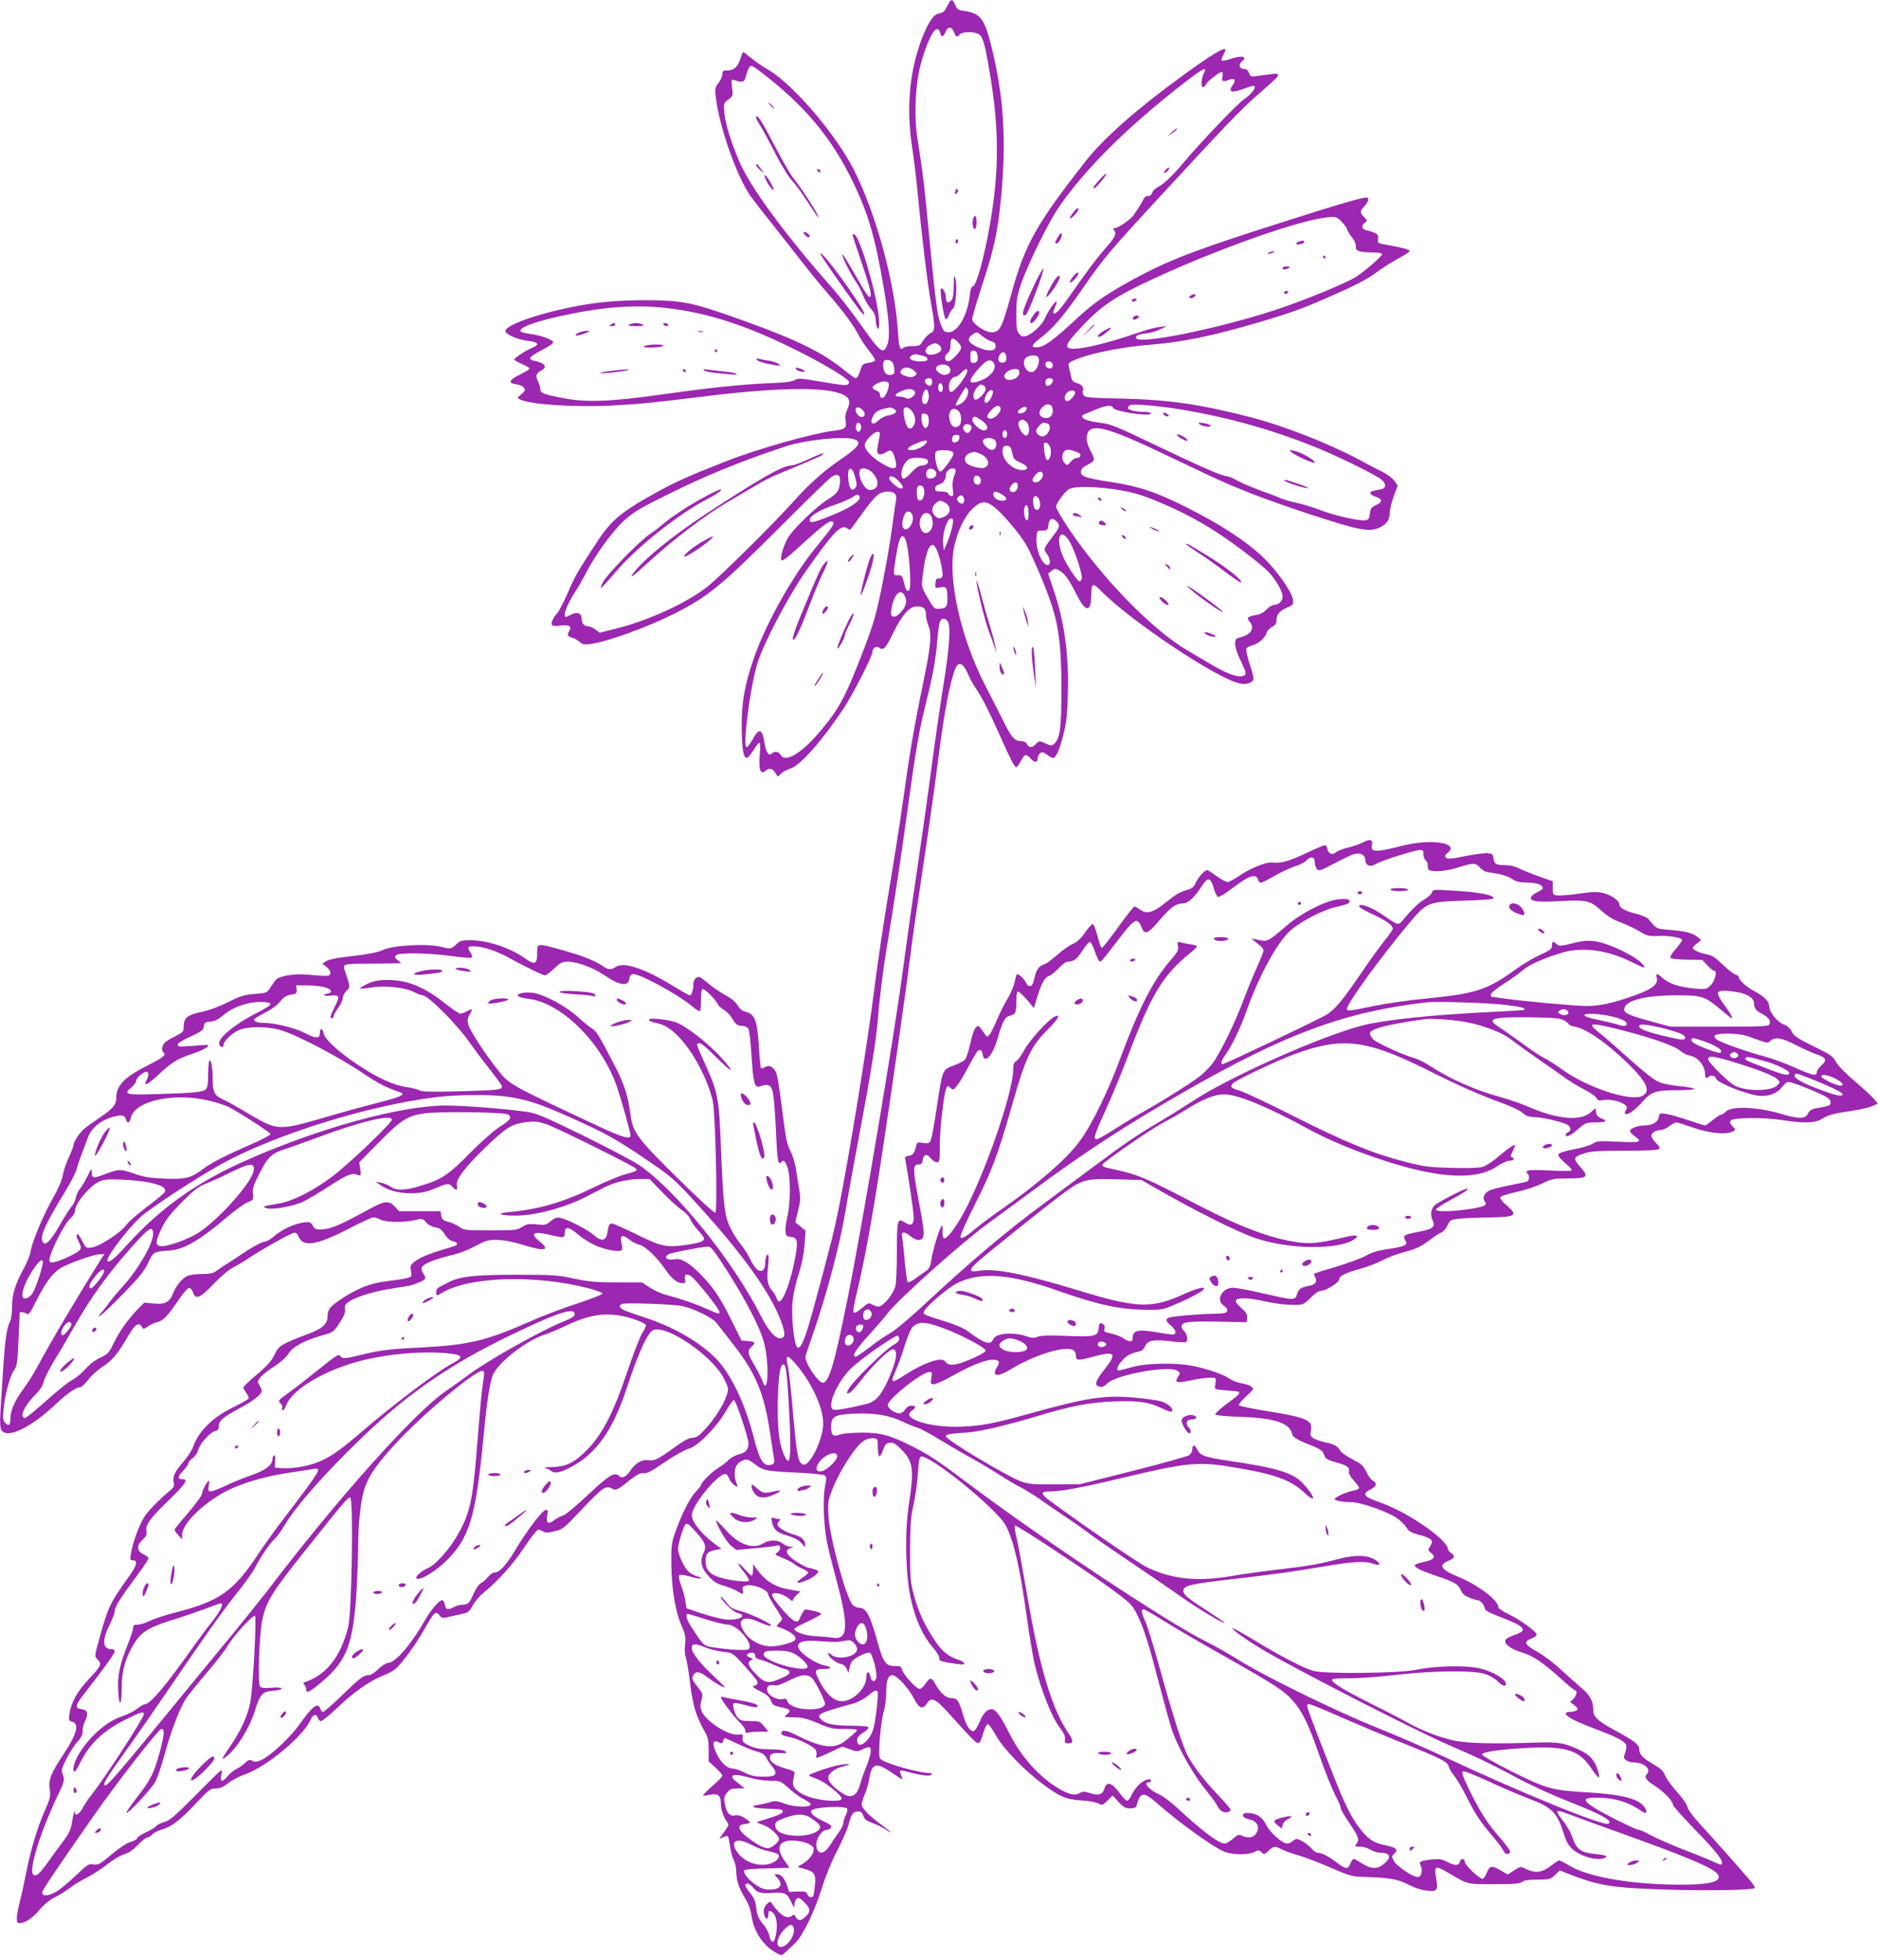 <?xml version="1.0" standalone="no"?>
<!DOCTYPE svg PUBLIC "-//W3C//DTD SVG 20010904//EN"
 "http://www.w3.org/TR/2001/REC-SVG-20010904/DTD/svg10.dtd">
<svg version="1.0" xmlns="http://www.w3.org/2000/svg"
 width="1227pt" height="1280pt" viewBox="0 0 1227 1280"
 preserveAspectRatio="xMidYMid meet">
<g transform="translate(0,1280) scale(0.1,-0.1)"
fill="#9c27b0" stroke="none">
<path d="M6198 12778 c-7 -13 -17 -32 -23 -43 -6 -11 -23 -21 -38 -23 -35 -4
-65 -46 -105 -142 -88 -217 -113 -464 -73 -728 11 -70 27 -203 36 -297 26
-272 64 -590 87 -720 30 -166 29 -186 -4 -202 -14 -7 -35 -29 -47 -48 -19 -32
-24 -35 -69 -35 -26 0 -53 -5 -59 -11 -22 -22 -30 1 -36 103 -20 321 -142 769
-287 1057 -115 229 -399 562 -560 655 -36 21 -86 55 -112 77 -26 21 -49 39
-52 39 -3 0 -11 -18 -17 -40 -17 -55 -43 -80 -84 -80 -30 0 -35 -3 -35 -23 0
-13 -11 -39 -25 -58 -23 -30 -25 -40 -19 -89 23 -199 138 -524 230 -654 21
-28 87 -114 149 -191 61 -77 149 -189 195 -248 46 -60 120 -150 164 -200 100
-116 158 -194 196 -266 17 -32 49 -79 71 -106 22 -26 38 -53 36 -59 -2 -6 -21
-13 -43 -16 -36 -5 -40 -8 -54 -52 -8 -27 -21 -48 -28 -48 -7 0 -41 24 -76 53
-136 112 -309 197 -636 315 -258 93 -348 119 -450 132 -108 13 -311 13 -465
-1 -268 -23 -652 -133 -663 -190 -4 -21 83 -59 154 -66 61 -7 71 -24 24 -43
-42 -17 -120 -68 -120 -78 0 -4 23 -18 50 -29 28 -12 50 -25 50 -30 0 -5 -28
-22 -62 -39 -73 -35 -81 -57 -24 -64 23 -3 44 -13 50 -23 9 -15 6 -22 -18 -42
-27 -22 -28 -23 -10 -33 62 -33 346 -52 590 -41 186 10 275 18 564 54 522 66
848 72 960 17 42 -20 49 -48 25 -98 -11 -24 -15 -47 -10 -74 8 -46 -3 -54 -85
-64 -135 -17 -498 -120 -695 -198 -245 -96 -320 -130 -440 -195 -248 -136
-311 -188 -410 -341 -119 -181 -139 -216 -186 -325 -27 -61 -57 -120 -68 -131
-27 -30 -43 -65 -35 -77 4 -7 25 -9 59 -4 55 6 73 -6 54 -36 -15 -24 -10 -37
19 -44 15 -3 37 -16 49 -27 18 -17 30 -19 70 -14 114 16 366 107 546 197 226
114 308 181 717 591 157 157 297 293 312 303 43 27 62 14 56 -40 -7 -54 -16
-67 -88 -112 -64 -42 -198 -168 -244 -233 -29 -39 -63 -146 -50 -159 7 -7 49
26 149 118 127 116 172 148 187 133 12 -12 -1 -32 -109 -164 -153 -186 -330
-501 -407 -725 -62 -180 -81 -289 -80 -453 1 -140 11 -200 34 -200 6 0 25 23
42 50 17 28 35 50 40 50 5 0 6 -35 2 -78 -8 -94 5 -135 35 -108 25 23 46 20
66 -10 l17 -26 22 21 c13 12 40 26 60 32 62 17 209 183 349 394 61 93 187 339
187 367 0 26 27 43 45 28 26 -21 42 -4 90 95 59 121 108 175 156 175 43 0 59
-15 59 -56 0 -17 7 -48 15 -67 24 -59 18 -132 -35 -385 -59 -285 -88 -459
-130 -762 -17 -124 -58 -385 -91 -580 -33 -195 -78 -499 -100 -675 -40 -324
-161 -1064 -225 -1385 -32 -163 -53 -247 -170 -679 -82 -302 -115 -328 -134
-104 -11 127 -3 200 40 338 20 64 33 132 37 189 l6 89 -34 28 -33 27 18 75
c16 63 17 84 8 138 -6 35 -16 95 -21 132 -6 38 -22 92 -36 119 -20 37 -30 81
-41 167 -38 297 -45 335 -59 358 -21 31 -43 39 -67 24 -11 -7 -23 -10 -26 -6
-3 3 -9 61 -13 128 -11 185 -26 225 -92 241 -17 4 -36 20 -48 41 -13 22 -42
46 -79 66 -32 17 -82 51 -110 75 -28 24 -57 44 -64 44 -20 0 -36 -22 -36 -50
0 -37 -11 -70 -23 -70 -5 0 -56 28 -111 62 -184 113 -319 158 -371 124 -32
-21 -51 -20 -85 4 -49 35 -139 70 -269 106 -167 46 -161 46 -161 -21 0 -71
-16 -79 -76 -36 -97 70 -250 121 -363 121 -52 0 -66 -4 -86 -24 -33 -33 -43
-35 -100 -20 -90 24 -323 11 -386 -21 -29 -15 -104 -29 -249 -45 -53 -6 -106
-18 -119 -27 l-25 -16 28 -22 c17 -14 27 -30 24 -41 -4 -21 -10 -21 -148 -9
-86 8 -184 -8 -207 -33 -8 -10 -24 -33 -37 -52 -21 -34 -24 -35 -101 -41 -69
-5 -93 -13 -174 -53 -52 -27 -125 -54 -164 -62 -105 -22 -127 -40 -127 -103 0
-27 -6 -34 -52 -57 -29 -14 -61 -33 -70 -42 -20 -17 -24 -57 -8 -67 19 -12
-10 -35 -94 -77 -160 -80 -216 -136 -216 -214 0 -49 -19 -72 -110 -134 -36
-24 -78 -54 -95 -68 -34 -27 -75 -89 -75 -112 0 -8 -14 -44 -31 -80 -17 -36
-34 -88 -39 -116 -5 -31 -28 -85 -59 -139 -64 -111 -140 -291 -150 -353 -4
-26 -24 -77 -44 -113 -56 -101 -79 -174 -78 -252 0 -41 -5 -80 -13 -96 -22
-41 -34 -129 -46 -321 -6 -96 -14 -218 -17 -271 -4 -64 -2 -102 6 -117 34 -63
194 14 361 173 65 62 128 105 152 105 10 0 34 22 54 49 20 27 63 65 95 86 63
40 100 85 168 203 43 74 70 91 89 55 9 -15 12 -14 40 6 17 11 44 24 61 27 36
7 70 43 141 149 28 41 57 75 66 75 8 0 20 -13 25 -30 18 -50 45 -39 134 54 45
48 100 94 125 107 25 12 70 39 100 59 89 60 286 170 304 170 9 0 19 -8 23 -17
29 -82 114 -70 342 48 73 38 141 69 151 69 10 0 31 -7 46 -15 35 -18 152 -20
224 -3 50 11 52 11 73 -14 13 -16 37 -29 60 -33 29 -5 43 -14 63 -46 17 -27
34 -41 55 -46 34 -7 34 -24 -2 -34 -126 -36 -206 -66 -240 -91 -38 -28 -40
-31 -34 -68 6 -38 6 -39 -32 -48 -21 -5 -80 -14 -132 -20 -104 -12 -191 -48
-300 -121 -66 -45 -81 -65 -81 -109 0 -48 -33 -78 -123 -112 -183 -70 -195
-78 -223 -136 -19 -41 -46 -72 -115 -130 -49 -41 -89 -80 -89 -86 0 -5 9 -21
19 -35 11 -13 18 -30 15 -36 -3 -7 -50 -33 -105 -60 -129 -62 -226 -159 -258
-258 -7 -20 -35 -63 -62 -94 -58 -67 -72 -97 -64 -136 5 -22 1 -32 -21 -51
-74 -61 -146 -135 -173 -177 -31 -48 -74 -167 -86 -238 -6 -39 -5 -43 14 -43
33 0 26 -32 -24 -102 -123 -172 -138 -202 -187 -378 -43 -153 -42 -146 -19
-169 28 -28 21 -42 -59 -127 -74 -78 -116 -154 -126 -225 -6 -41 -4 -47 15
-52 51 -13 36 -77 -51 -209 -87 -132 -101 -167 -93 -232 6 -49 3 -62 -33 -143
-47 -105 -92 -254 -122 -408 -12 -60 -30 -144 -41 -187 -24 -94 -25 -138 -4
-138 37 0 85 31 130 84 29 35 69 68 99 83 28 14 74 42 102 63 27 21 79 52 115
70 35 18 95 57 132 86 38 30 87 59 110 65 28 8 57 28 88 61 25 26 53 48 61 48
8 0 23 9 33 20 9 10 41 26 69 34 61 19 117 62 226 179 75 79 85 87 120 87 27
0 49 9 81 35 24 19 72 44 106 56 142 47 389 253 434 361 13 33 39 37 46 8 3
-11 12 -20 20 -20 9 0 57 40 108 88 105 101 210 174 299 210 34 13 72 34 84
46 42 38 130 159 182 251 68 119 76 127 100 98 18 -23 19 -23 82 -8 34 8 74
17 88 20 17 3 33 19 49 51 14 25 45 62 70 82 95 77 192 185 266 296 42 64 84
116 91 116 8 0 23 -5 33 -12 15 -9 32 -9 75 2 53 12 62 20 174 139 137 145
160 161 198 141 30 -16 38 -12 124 58 30 24 62 42 74 41 37 -2 42 0 155 76 61
41 130 79 154 85 57 15 186 148 242 248 22 39 45 70 50 69 14 -4 95 -245 95
-283 0 -41 -17 -61 -66 -73 -22 -6 -51 -22 -64 -36 -13 -14 -42 -36 -65 -50
-41 -24 -115 -97 -115 -114 0 -4 -17 -26 -37 -47 -39 -41 -94 -153 -134 -269
-21 -61 -24 -87 -23 -200 2 -160 26 -308 66 -399 26 -60 29 -77 24 -126 -4
-34 -2 -68 5 -86 6 -16 17 -81 25 -144 20 -168 39 -233 99 -339 21 -36 25 -58
25 -119 l0 -75 45 -41 c25 -23 45 -46 45 -52 0 -6 -29 -37 -66 -68 -36 -32
-63 -60 -61 -62 2 -3 23 0 46 5 52 11 71 -4 71 -60 0 -38 17 -86 42 -120 12
-18 13 -16 -38 -87 -17 -23 -17 -23 9 -11 15 7 30 10 33 6 3 -3 9 -32 14 -64
4 -32 14 -71 23 -88 9 -16 17 -48 17 -70 1 -64 16 -113 55 -176 25 -41 39 -78
45 -120 15 -104 77 -197 162 -243 34 -19 35 -19 60 5 14 13 42 39 62 58 51 48
127 205 177 364 25 81 64 175 100 243 32 62 65 138 74 169 17 69 29 85 62 85
18 0 27 -8 34 -29 8 -23 21 -33 58 -46 25 -8 63 -27 84 -40 57 -40 44 -22 -20
25 -87 64 -133 111 -133 136 0 12 9 42 21 68 11 25 24 72 29 102 16 100 45
107 144 39 37 -25 68 -45 71 -45 2 0 -1 11 -7 25 -6 14 -9 28 -6 31 3 3 30 -1
59 -10 78 -21 137 -28 144 -16 3 5 4 10 1 10 -82 0 -311 65 -336 95 -15 18 3
238 25 310 8 28 15 80 15 117 0 82 12 118 40 118 29 0 106 -83 141 -152 33
-65 58 -75 85 -33 29 45 55 33 141 -62 43 -48 104 -114 135 -148 65 -68 67
-67 94 22 8 29 21 53 28 53 7 0 30 -32 52 -72 47 -85 179 -223 304 -317 112
-84 156 -103 255 -109 44 -2 93 -11 109 -19 27 -14 30 -13 62 18 l34 33 38
-42 c32 -35 45 -42 76 -42 21 0 38 5 40 12 26 99 45 101 141 17 137 -120 350
-274 428 -309 52 -24 159 -26 201 -5 26 14 31 14 48 -2 17 -15 20 -15 46 10
34 32 41 33 92 7 22 -11 68 -27 101 -36 34 -9 125 -43 203 -77 124 -54 150
-62 211 -64 178 -5 237 -14 306 -50 41 -22 86 -36 122 -40 68 -7 74 1 60 81
-14 82 -6 86 78 36 135 -79 118 -75 300 -75 133 0 169 3 184 15 13 11 42 15
101 15 78 0 84 2 114 30 l31 30 47 -19 c207 -81 290 -95 642 -106 273 -9 577
-4 585 11 3 4 -12 27 -33 51 -55 66 -247 281 -329 370 -41 44 -74 89 -78 107
-3 17 -35 62 -70 101 -36 40 -70 88 -77 107 -10 27 -27 43 -80 74 -68 40 -88
62 -88 97 0 28 -34 54 -150 117 -116 62 -150 92 -150 133 0 63 -20 100 -78
149 -31 26 -93 82 -138 123 -44 41 -113 93 -152 114 -81 44 -90 65 -37 85 19
7 35 18 35 26 0 19 -109 98 -185 134 -36 17 -65 37 -65 44 0 45 -130 144 -257
197 -123 50 -139 79 -63 110 35 14 38 30 10 48 -11 7 -20 19 -20 27 0 27 -71
94 -163 156 -109 73 -195 117 -299 154 -89 31 -99 51 -43 78 39 19 45 41 15
57 -12 6 -31 32 -43 58 -19 40 -32 51 -90 82 -38 19 -74 44 -80 55 -17 31 -38
43 -97 55 -30 7 -66 19 -78 27 -20 12 -23 20 -17 50 13 69 -25 85 -295 129
-91 15 -169 31 -174 35 -6 5 12 29 45 59 51 47 53 50 35 64 -10 9 -39 18 -65
22 -25 4 -59 17 -76 29 -35 26 -127 59 -229 82 -112 25 -312 23 -409 -5 -42
-12 -82 -22 -87 -22 -19 0 -10 30 20 63 29 34 58 49 113 61 17 4 31 16 37 31
16 41 52 49 164 36 60 -8 102 -9 108 -3 12 12 0 58 -18 73 -8 6 -14 17 -14 25
0 31 41 36 234 33 l191 -4 3 28 c3 22 -5 36 -40 67 -32 30 -40 42 -31 51 16
16 86 13 189 -10 85 -18 150 -25 222 -22 25 1 43 12 76 46 28 29 53 45 68 45
31 0 118 55 118 75 0 22 35 40 137 69 51 14 116 39 145 55 29 16 88 39 132 51
91 24 120 38 184 87 25 19 57 39 69 44 12 4 31 25 40 46 17 36 21 38 78 44 33
4 112 7 176 8 194 2 212 12 134 78 -25 21 -44 44 -43 52 2 9 40 22 108 37 58
13 133 38 168 56 59 29 70 32 170 32 125 1 135 10 78 74 -50 55 -47 67 22 89
48 15 92 18 269 18 136 0 216 4 223 11 7 7 1 19 -20 39 -16 16 -30 37 -30 47
0 20 29 38 61 38 12 0 37 11 55 25 18 14 39 25 46 25 7 0 58 -16 113 -35 106
-37 214 -47 257 -24 20 11 20 11 -3 35 -18 19 -20 27 -10 37 19 19 213 21 329
3 142 -23 219 -21 262 5 46 28 75 36 195 54 55 8 117 22 137 31 l37 17 -26 31
c-14 17 -71 69 -126 116 -61 52 -109 101 -121 125 -19 36 -35 47 -147 102
-106 52 -129 68 -142 95 -11 23 -28 38 -52 47 -41 14 -95 81 -95 116 0 34 -32
67 -95 100 -53 28 -105 75 -105 95 0 5 -10 12 -22 16 -13 4 -50 33 -84 66 -47
45 -71 60 -100 65 -44 7 -94 29 -94 42 0 5 12 19 28 30 l27 21 -23 20 c-32 27
-81 39 -182 47 -88 7 -86 5 -142 73 -8 9 -46 25 -84 34 -69 17 -104 38 -104
62 0 23 -59 62 -109 73 -39 8 -74 7 -152 -5 -57 -8 -119 -14 -138 -12 -35 3
-36 4 -36 48 l0 45 -90 31 c-49 18 -108 41 -130 53 -25 13 -58 21 -90 21 -61
0 -72 7 -77 45 -3 26 -7 30 -38 33 -19 2 -85 -7 -147 -19 -90 -18 -116 -20
-126 -10 -9 10 -7 16 12 32 80 65 -110 94 -300 45 -172 -44 -208 -43 -195 7 8
34 -13 40 -58 16 -20 -11 -64 -26 -97 -34 -34 -7 -70 -22 -81 -31 -23 -22 -51
-9 -56 25 -2 11 -9 21 -16 21 -8 0 -60 -22 -117 -49 -114 -55 -175 -72 -223
-64 -40 6 -147 -36 -221 -88 -31 -21 -64 -39 -74 -39 -11 0 -41 16 -67 35 -27
19 -55 38 -63 42 -15 7 -63 -45 -82 -89 -8 -20 -23 -31 -53 -40 -49 -14 -73
-28 -150 -90 -73 -59 -116 -69 -156 -39 -16 11 -33 21 -38 21 -5 0 -53 -61
-106 -135 -54 -74 -101 -135 -106 -135 -5 0 -14 19 -20 43 -19 72 -31 106 -40
112 -5 3 -27 -21 -50 -54 -29 -42 -53 -64 -80 -75 -21 -8 -66 -40 -100 -70
-34 -30 -71 -58 -83 -62 -38 -11 -56 -35 -68 -90 -9 -41 -17 -54 -30 -54 -10
0 -20 8 -23 18 -8 24 -54 67 -62 59 -4 -3 -10 -27 -15 -52 -5 -25 -26 -75 -48
-111 -22 -36 -54 -100 -71 -143 -18 -42 -39 -83 -47 -91 -13 -13 -16 -13 -26
4 -7 10 -20 28 -29 40 -16 20 -18 20 -34 4 -9 -9 -25 -56 -35 -104 -10 -48
-26 -95 -34 -104 -9 -10 -42 -27 -75 -39 -74 -27 -72 -21 -114 -303 -14 -93
-30 -177 -36 -188 -9 -17 -17 -19 -50 -14 -37 6 -39 5 -45 -22 -10 -45 -20
-59 -48 -62 -22 -3 -26 -7 -21 -30 24 -134 54 -344 54 -374 0 -46 -19 -57 -56
-33 -51 33 -54 23 -54 -187 0 -106 -5 -209 -10 -229 -12 -42 -61 -108 -93
-126 -17 -9 -28 -8 -49 3 -35 18 -30 20 -79 -21 -25 -22 -46 -32 -51 -27 -6 6
2 58 21 133 47 195 97 465 156 849 68 442 167 1140 195 1365 11 94 48 347 81
564 33 217 75 516 94 665 42 333 79 534 116 628 21 53 53 39 85 -37 9 -22 28
-58 43 -80 46 -67 85 -144 151 -290 81 -182 108 -235 120 -235 5 0 19 18 30
40 24 47 34 49 66 14 26 -27 44 -25 44 5 0 10 7 24 15 31 13 11 21 9 45 -8 16
-12 34 -22 39 -22 20 0 42 48 67 146 21 81 27 131 31 269 8 254 -22 474 -94
685 l-35 104 22 18 c20 16 25 16 50 3 36 -19 64 -58 115 -160 59 -117 95 -116
95 3 0 74 10 78 61 26 186 -193 767 -581 911 -608 47 -9 88 7 88 34 0 11 -12
56 -27 99 -14 43 -23 86 -20 94 3 8 20 18 37 22 39 9 86 48 94 80 3 13 20 32
36 40 21 11 30 23 30 41 0 41 18 64 67 85 44 19 45 21 40 55 -9 54 -108 193
-198 278 -109 103 -272 209 -483 316 -205 104 -322 144 -505 172 -165 24 -204
38 -199 70 2 15 16 29 41 41 21 10 40 24 43 32 4 8 -6 35 -20 59 -14 25 -26
60 -26 78 0 111 94 96 445 -69 99 -47 259 -123 355 -168 189 -89 370 -158 660
-254 325 -106 387 -118 456 -85 45 22 64 50 64 96 0 20 12 68 26 107 l26 70
-22 31 c-12 17 -47 43 -78 59 -32 15 -100 51 -152 79 -193 104 -497 223 -704
276 -333 86 -539 116 -849 123 -220 5 -238 7 -248 24 -5 11 -7 23 -4 28 10 18
-8 41 -38 49 -26 7 -33 15 -39 43 -4 19 -10 46 -14 62 -6 25 -3 29 37 46 98
43 311 86 507 101 193 15 400 58 682 141 231 68 289 89 497 180 150 66 222
104 280 146 43 32 111 75 151 96 39 21 72 42 72 47 0 10 -43 22 -143 40 -68
12 -69 13 -63 40 5 29 -9 40 -76 56 -32 7 -36 31 -10 50 16 12 16 14 -5 36
-29 31 -29 39 2 72 27 29 33 56 13 56 -33 -1 -160 -37 -483 -140 -604 -191
-780 -257 -999 -372 -203 -108 -292 -168 -416 -283 -137 -128 -200 -175 -243
-182 -54 -8 -52 12 5 55 87 65 157 147 288 337 126 183 165 230 504 597 423
458 520 559 621 648 139 122 145 128 145 141 0 8 -14 10 -45 5 -25 -3 -65 -9
-90 -12 -41 -6 -45 -5 -55 20 -7 19 -17 26 -35 26 -29 0 -35 29 -10 50 39 32
-3 40 -79 14 -26 -9 -50 -13 -54 -9 -4 3 1 20 11 37 10 17 15 33 12 36 -11 12
-96 -40 -270 -166 -297 -215 -523 -413 -640 -562 -322 -411 -397 -543 -485
-861 -66 -239 -76 -259 -136 -259 -36 0 -117 54 -122 83 -2 9 24 99 57 200 86
262 109 364 131 592 37 378 18 673 -65 1001 -44 173 -71 208 -173 222 -41 6
-49 11 -61 40 -17 38 -26 40 -43 10z m35 -188 c13 -34 19 -36 37 -15 16 19 99
20 126 1 26 -19 38 -58 68 -236 70 -401 66 -699 -14 -1101 -35 -176 -76 -309
-94 -309 -9 0 -16 -21 -20 -61 -15 -128 -78 -239 -138 -239 -25 0 -32 6 -48
43 -25 59 -35 131 -76 552 -34 360 -44 446 -79 665 -24 146 -16 348 19 484 32
125 82 236 107 236 10 0 19 -9 21 -22 5 -33 22 -32 35 2 15 39 41 39 56 0z
m-1266 -257 c287 -218 467 -432 607 -724 100 -206 145 -364 201 -694 35 -205
42 -320 22 -367 -28 -67 -41 -56 -195 162 -45 63 -119 157 -164 209 -306 345
-539 663 -608 827 -58 138 -91 247 -97 315 -6 65 -5 67 26 89 30 23 31 25 24
78 -6 55 -6 55 18 48 53 -17 62 -13 73 29 12 45 23 65 36 65 5 0 30 -16 57
-37z m2898 -13 c-17 -32 -20 -90 -5 -90 5 0 14 9 20 20 12 22 86 80 103 80 5
0 7 -13 4 -30 -7 -33 3 -37 47 -20 32 12 42 -3 22 -32 -37 -53 -11 -59 86 -22
26 10 50 15 54 12 11 -12 -23 -56 -64 -83 -43 -28 -280 -276 -394 -411 -83
-98 -132 -145 -177 -168 -16 -9 -31 -24 -34 -36 -3 -12 -13 -20 -26 -20 -12 0
-25 -8 -28 -17 -7 -17 -35 -64 -68 -110 -19 -27 -101 -83 -122 -83 -13 0 -13
-3 -3 -15 17 -21 5 -46 -59 -118 -56 -64 -120 -149 -223 -297 -69 -100 -104
-138 -115 -126 -4 3 1 22 10 41 9 19 13 35 8 35 -11 0 -57 -67 -75 -111 -18
-42 -85 -104 -124 -114 -20 -5 -31 -1 -44 15 -15 18 -18 42 -18 127 0 92 4
117 32 201 43 126 181 406 249 504 178 254 444 517 808 801 134 104 162 118
136 67z m906 -974 c16 -17 29 -36 29 -42 0 -6 14 -28 30 -50 20 -24 30 -47 28
-63 -3 -30 19 -38 115 -40 31 0 57 -5 57 -10 0 -14 -102 -103 -165 -146 -66
-43 -338 -155 -538 -221 -372 -121 -877 -224 -903 -183 -9 16 11 26 67 32 27
3 68 15 91 27 l43 20 -46 -5 c-26 -2 -93 -20 -150 -40 -211 -73 -394 -114
-440 -100 -31 10 -22 31 47 107 135 151 224 216 429 314 412 198 980 404 1187
432 75 10 83 8 119 -32z m-4423 -557 c275 -30 542 -117 879 -288 157 -79 303
-167 318 -191 4 -7 2 -16 -5 -20 -15 -9 -33 -7 -204 22 -107 18 -122 19 -145
5 -18 -10 -71 -16 -171 -20 -185 -8 -381 -29 -689 -72 -336 -48 -500 -55 -651
-25 -132 25 -150 33 -150 61 0 11 -7 33 -15 49 -18 34 -12 53 21 70 44 24 26
49 -49 65 -41 9 -29 25 46 65 97 52 99 56 45 80 -25 11 -73 24 -107 28 -34 5
-64 12 -67 15 -27 26 100 72 325 117 238 48 431 60 619 39z m2071 -185 c17
-14 43 -29 58 -33 21 -6 28 -14 28 -32 0 -35 -50 -37 -120 -5 -61 28 -71 53
-33 80 29 21 31 20 67 -10z m-162 -36 c13 -12 23 -30 23 -39 0 -21 -64 -89
-84 -89 -25 0 -29 34 -7 52 14 10 21 28 21 50 0 53 11 59 47 26z m-126 -18
c10 -6 19 -19 19 -30 0 -26 -72 -49 -94 -30 -19 15 -5 47 27 60 29 11 26 11
48 0z m255 -65 c8 -34 -1 -55 -26 -55 -17 0 -20 6 -20 40 0 33 3 40 20 40 13
0 22 -9 26 -25z m189 -20 c0 -24 -5 -31 -23 -33 -27 -4 -38 19 -22 48 17 31
45 22 45 -15z m-542 11 c15 -4 27 -13 27 -21 0 -11 -12 -15 -49 -15 -56 0 -85
21 -54 39 10 6 25 9 33 7 8 -2 27 -7 43 -10z m741 -2 c33 -12 3 -104 -34 -104
-48 0 -71 82 -27 100 27 11 41 12 61 4z m-944 -39 c6 -8 13 -29 13 -47 2 -28
-2 -34 -22 -36 -15 -3 -30 3 -38 14 -14 19 -18 66 -6 77 11 12 40 8 53 -8z
m663 -6 c27 -42 -37 -108 -121 -125 -43 -9 -42 12 4 68 64 77 95 92 117 57z
m384 -5 c3 -8 1 -20 -4 -25 -14 -14 -43 0 -43 22 0 24 38 26 47 3z m-677 -19
c35 -42 -30 -75 -70 -35 -17 17 -19 24 -9 36 15 18 63 18 79 -1z m-229 -25
c23 -19 23 -21 6 -34 -13 -10 -27 -12 -50 -5 -42 12 -53 25 -37 44 17 21 53
19 81 -5z m349 -1 c0 -30 -83 -139 -106 -139 -9 0 -14 11 -14 34 0 35 21 66
44 66 7 0 23 11 36 25 25 27 40 32 40 14z m340 -14 c0 -41 -83 -65 -97 -28 -9
22 31 53 68 53 24 0 29 -4 29 -25z m-570 -60 c0 -28 -21 -33 -40 -10 -15 18
-5 35 21 35 14 0 19 -7 19 -25z m790 12 c0 -17 -20 -37 -37 -37 -13 0 -18 32
-6 43 11 12 43 7 43 -6z m-1074 -20 c8 -22 -20 -91 -38 -95 -13 -2 -18 3 -18
18 0 13 -9 24 -25 30 -32 12 -32 26 3 44 34 19 71 20 78 3z m354 -33 c0 -15
-6 -24 -15 -24 -15 0 -21 40 -9 53 12 11 24 -3 24 -29z m264 20 c9 -3 16 -14
16 -24 0 -22 -44 -70 -65 -70 -23 0 -19 50 7 77 24 26 21 25 42 17z m-100 -29
c9 -26 -15 -75 -46 -91 -16 -9 -32 -14 -34 -11 -5 5 59 116 67 117 4 0 9 -7
13 -15z m-360 -1 c22 -9 20 -30 -6 -48 -15 -11 -26 -12 -39 -6 -10 6 -29 10
-43 10 -32 0 -33 13 -3 28 45 22 66 26 91 16z m104 -33 c5 -47 -28 -82 -42
-44 -9 22 13 85 27 80 7 -2 13 -18 15 -36z m409 -16 c-21 -43 -53 -49 -42 -7
9 37 36 65 49 52 7 -7 4 -21 -7 -45z m547 36 c8 -12 -32 -61 -49 -61 -20 0
-25 26 -9 49 15 21 48 28 58 12z m-146 -114 c4 -34 -13 -57 -42 -57 -46 0 -59
37 -25 71 29 29 63 22 67 -14z m842 -2 c319 -53 623 -140 915 -262 146 -62
350 -163 389 -194 34 -26 34 -57 1 -64 -14 -3 -37 -7 -51 -10 -34 -7 -26 -26
17 -40 43 -15 43 -33 -1 -54 -30 -14 -36 -22 -40 -56 -4 -34 -9 -40 -31 -43
-42 -5 -208 33 -290 66 -41 16 -111 38 -154 47 -44 10 -91 23 -105 30 -14 7
-72 29 -130 50 -58 21 -128 51 -156 66 -28 16 -58 29 -67 29 -31 0 -171 61
-463 201 -263 126 -298 140 -366 148 -75 9 -118 24 -118 42 0 5 8 12 18 15 9
3 42 17 73 30 64 27 104 31 112 10 9 -24 247 -59 247 -36 0 5 -17 10 -37 10
-62 0 -113 12 -113 25 0 8 6 16 13 19 22 10 179 -3 337 -29z m-1185 16 c16
-27 -41 -85 -72 -74 -20 7 -15 24 14 55 27 29 47 35 58 19z m165 -26 c-14 -16
-50 -21 -50 -6 0 6 10 17 22 25 27 19 48 5 28 -19z m-1066 9 c20 -19 21 -40 2
-47 -17 -7 -46 23 -46 46 0 21 24 22 44 1z m210 3 c23 -17 7 -31 -44 -41 -19
-3 -47 -18 -62 -33 -33 -32 -55 -22 -39 18 12 32 34 50 74 59 47 11 51 11 71
-3z m115 -13 c24 -31 27 -72 7 -99 -22 -30 -43 -11 -56 49 -6 31 -9 60 -5 66
11 17 33 11 54 -16z m305 0 c19 -18 21 -75 4 -92 -20 -20 -44 -14 -56 13 -30
66 8 124 52 79z m-196 -52 c2 -18 -2 -40 -9 -49 -12 -13 -14 -13 -26 3 -7 10
-13 33 -13 52 0 29 3 33 23 30 17 -2 23 -11 25 -36z m345 -7 c43 -30 51 -65
14 -65 -29 0 -82 53 -74 74 8 21 16 20 60 -9z m292 -9 c20 -15 25 -70 8 -87
-8 -8 -17 -4 -31 11 -27 29 -37 71 -20 81 18 12 21 11 43 -5z m-1081 -21 c7
-18 -2 -45 -15 -45 -5 0 -12 7 -15 15 -7 18 2 45 15 45 5 0 11 -7 15 -15z
m1220 9 c34 -13 5 -84 -34 -84 -19 0 -40 19 -40 37 0 15 35 53 49 53 5 0 16
-3 25 -6z m-497 -20 c3 -8 -2 -23 -11 -32 -15 -15 -17 -15 -32 0 -21 21 -11
48 16 48 11 0 23 -7 27 -16z m233 -49 c0 -16 -6 -25 -15 -25 -9 0 -15 9 -15
25 0 16 6 25 15 25 9 0 15 -9 15 -25z m-834 -17 c-19 -101 -19 -108 -2 -114 9
-3 28 1 42 11 34 22 45 16 60 -34 24 -80 2 -89 -87 -36 -66 41 -109 87 -109
118 0 27 58 87 83 87 16 0 18 -5 13 -32z m522 -10 c-4 -30 -48 -39 -48 -10 0
10 3 22 7 25 3 4 15 7 25 7 14 0 19 -6 16 -22z m-684 -8 c50 -19 26 -51 -104
-139 -99 -68 -198 -156 -290 -260 -125 -140 -480 -492 -564 -559 -133 -107
-389 -225 -600 -277 l-108 -27 -29 21 c-15 12 -36 21 -47 21 -26 0 -42 20 -42
51 0 35 -29 45 -69 25 -38 -20 -41 -20 -41 4 0 24 37 100 76 157 14 21 42 70
61 108 57 113 169 268 243 338 57 54 97 80 247 155 275 139 519 239 820 338
129 42 386 68 447 44z m916 -4 c18 -22 9 -60 -15 -64 -26 -4 -70 41 -62 62 8
20 60 21 77 2z m-451 -23 c-19 -22 -65 -43 -94 -43 -42 0 -25 22 36 46 57 23
78 22 58 -3z m814 -28 c11 -37 -8 -94 -25 -77 -6 6 -13 34 -16 62 -4 47 -3 52
14 48 10 -2 22 -16 27 -33z m-249 -34 c8 -38 14 -45 53 -62 52 -22 58 -49 12
-49 -63 0 -129 63 -129 123 0 30 9 39 35 35 15 -2 22 -14 29 -47z m429 4 c24
-10 21 -35 -5 -35 -12 0 -32 -12 -43 -26 -20 -25 -22 -25 -38 -10 -21 21 -22
60 -2 80 15 14 35 12 88 -9z m-829 9 c9 -3 16 -11 16 -17 0 -20 -72 -117 -86
-117 -22 0 -46 115 -27 133 8 9 76 9 97 1z m191 -18 c54 -23 69 -77 25 -91
-28 -9 -109 15 -120 36 -13 23 -3 49 24 59 29 12 32 12 71 -4z m-346 -39 c14
-18 -5 -37 -38 -37 -16 0 -38 -15 -67 -46 -23 -26 -47 -43 -53 -40 -21 13 -12
73 15 105 23 27 32 31 79 31 31 0 57 -5 64 -13z m-471 -117 c12 -46 11 -55 -2
-69 -22 -21 -37 -4 -43 53 -11 91 24 103 45 16z m116 29 c47 -55 36 -108 -21
-109 -35 0 -79 87 -66 128 9 24 60 13 87 -19z m407 15 c17 -21 0 -49 -32 -49
-18 0 -25 6 -27 24 -6 38 34 55 59 25z m132 10 c3 -4 -1 -23 -9 -43 -10 -25
-13 -51 -9 -83 6 -39 4 -48 -8 -48 -8 0 -17 7 -21 15 -3 10 -19 15 -46 15 -33
0 -40 3 -40 20 0 13 9 22 25 26 27 7 45 31 45 61 0 33 42 57 63 37z m570 -28
c8 -19 -20 -56 -43 -56 -29 0 -32 15 -9 44 22 29 44 34 52 12z m-405 -50 c-4
-30 -42 -28 -46 3 -2 13 2 27 9 32 18 11 41 -10 37 -35z m-537 3 c32 -34 36
-49 15 -49 -20 0 -76 49 -76 66 0 24 31 15 61 -17z m779 -34 c0 -30 -32 -51
-49 -32 -8 10 -6 19 5 35 21 30 44 28 44 -3z m-616 -11 c16 -42 -7 -96 -34
-79 -11 7 -14 78 -3 88 11 12 31 7 37 -9z m1241 -9 c120 -17 180 -34 305 -87
127 -54 217 -100 325 -166 129 -78 345 -242 394 -299 46 -54 81 -118 81 -150
0 -28 -26 -53 -54 -53 -12 0 -35 -14 -51 -30 -18 -19 -43 -33 -66 -36 -56 -9
-67 -19 -46 -42 37 -41 14 -84 -53 -102 -37 -10 -40 -13 -40 -46 0 -21 15 -66
35 -107 40 -82 42 -93 15 -102 -32 -10 -101 14 -195 69 -49 29 -126 74 -170
100 -229 135 -557 472 -776 799 -43 65 -79 126 -79 136 0 22 50 93 82 115 29
21 155 21 293 1z m-1425 -34 c5 -11 8 -26 5 -33 -2 -7 -14 -85 -25 -173 -11
-88 -41 -261 -66 -385 -39 -194 -56 -251 -116 -410 -121 -316 -164 -399 -292
-549 -120 -142 -227 -205 -256 -151 -12 23 -40 26 -59 8 -18 -18 -37 11 -46
70 -14 95 -36 101 -79 21 -15 -27 -32 -49 -38 -49 -28 0 24 397 71 550 40 128
202 437 312 594 178 254 232 312 269 288 11 -7 22 -12 24 -12 2 0 29 36 60 80
70 99 114 150 140 160 39 16 85 11 96 -9z m698 -1 c35 -21 35 -40 1 -40 -32 0
-59 19 -59 40 0 25 16 25 58 0z m-933 -10 c18 -29 -71 -86 -232 -146 -73 -28
-93 -30 -93 -10 0 26 64 65 155 96 48 16 101 39 119 50 35 22 42 24 51 10z
m685 -26 c0 -27 -21 -32 -40 -9 -10 12 -10 18 0 29 16 21 40 9 40 -20z m491 0
c11 -31 3 -64 -16 -64 -16 0 -25 22 -25 61 0 37 27 39 41 3z m-621 -14 c51
-27 45 -79 -10 -99 -26 -9 -34 -7 -50 9 -25 25 -25 55 0 80 23 23 33 24 60 10z
m333 -37 c53 -45 148 -156 195 -230 38 -60 141 -299 176 -413 46 -144 60 -274
61 -535 0 -255 -9 -328 -46 -361 -18 -16 -21 -16 -59 1 -40 18 -41 18 -61 -3
-25 -27 -45 -28 -59 -2 -7 13 -21 20 -40 20 -41 0 -63 26 -113 128 -24 48 -77
152 -118 232 -161 309 -249 702 -205 908 22 105 70 204 122 252 57 52 87 52
147 3z m217 -34 c0 -36 -4 -49 -12 -47 -14 5 -23 61 -14 84 12 31 26 11 26
-37z m-761 -7 c13 -24 3 -67 -20 -88 -41 -37 -60 26 -27 89 11 22 35 22 47 -1z
m122 -8 c7 -9 13 -31 13 -49 0 -58 -50 -89 -74 -46 -34 64 18 146 61 95z m135
-95 c-9 -34 -24 -78 -34 -98 l-16 -36 -4 45 c-6 80 35 187 61 161 7 -7 5 -31
-7 -72z m688 55 c23 -23 20 -37 -18 -87 -70 -92 -71 -93 -47 -123 24 -31 28
-74 7 -74 -38 0 -80 102 -74 180 3 44 4 45 38 45 30 0 35 4 38 25 6 54 25 65
56 34z m89 -139 c32 -59 80 -206 75 -231 -1 -9 -8 -19 -13 -21 -14 -4 -91 112
-115 175 -47 122 -6 182 53 77z m-1066 -19 c18 -95 27 -282 13 -291 -16 -10
-20 -4 -34 52 -12 43 -16 48 -39 46 -31 -2 -32 1 -17 97 19 123 31 161 49 158
11 -2 20 -22 28 -62z m196 -33 c22 -56 41 -149 34 -168 -4 -9 -15 -15 -24 -13
-14 2 -19 -5 -21 -31 -3 -33 -3 -33 31 -27 41 8 47 -2 47 -74 0 -53 -7 -62
-54 -66 -28 -2 -34 3 -61 48 -59 100 -56 91 -45 181 22 175 59 235 93 150z
m-213 -292 c19 -36 11 -70 -23 -108 -25 -26 -39 -34 -52 -29 -14 5 -16 14 -11
47 15 95 58 141 86 90z m281 -167 c22 -27 13 -172 -25 -404 -19 -118 -56 -370
-81 -560 -25 -190 -68 -493 -95 -675 -28 -181 -70 -483 -95 -670 -56 -420
-262 -1641 -355 -2105 -88 -438 -124 -560 -164 -560 -32 0 -122 137 -113 173
3 12 24 74 46 137 89 254 178 589 215 810 20 119 63 356 96 529 65 343 105
592 115 716 13 162 36 344 65 515 44 265 84 530 135 900 51 372 71 483 120
680 42 167 61 277 70 400 4 52 12 103 17 113 11 21 31 22 49 1z m3109 -1523
c0 -16 7 -34 15 -41 9 -7 15 -20 13 -29 -1 -9 1 -22 5 -28 13 -21 110 -15 194
12 98 31 114 31 141 0 12 -13 32 -26 44 -29 13 -2 49 -9 81 -14 32 -6 71 -21
88 -33 24 -17 46 -22 99 -23 63 -1 100 -15 100 -37 0 -5 -17 -17 -37 -26 -21
-10 -39 -25 -41 -35 -5 -25 45 -31 190 -23 175 9 198 4 268 -60 40 -37 78 -60
131 -80 41 -16 97 -42 124 -59 46 -28 57 -31 124 -28 75 2 151 -12 151 -28 0
-5 -18 -30 -40 -56 -23 -25 -39 -51 -37 -58 2 -7 40 -12 107 -13 l102 -2 33
-35 c18 -20 38 -36 45 -36 23 0 3 -73 -27 -99 -25 -22 -33 -23 -99 -17 -99 9
-168 31 -208 66 -42 37 -49 37 -41 1 8 -40 -30 -70 -140 -110 -138 -50 -232
-71 -316 -71 -75 0 -419 31 -548 50 -36 5 -69 10 -73 10 -5 0 -8 7 -8 15 0 9
39 41 88 72 48 31 103 70 123 88 41 36 150 84 265 116 132 36 293 13 449 -66
86 -43 97 -44 59 -4 -31 34 -138 91 -221 120 -91 31 -133 33 -228 9 -79 -20
-88 -20 -104 -6 -24 22 -31 20 -31 -9 0 -22 -11 -30 -77 -61 -43 -19 -114 -61
-158 -93 -186 -135 -257 -159 -576 -191 -118 -11 -270 -33 -339 -47 -176 -37
-190 -38 -190 -21 0 33 223 340 402 553 118 142 127 146 363 153 102 3 188 9
191 13 14 23 -93 44 -283 54 -107 6 -111 6 -118 -14 -3 -12 -26 -32 -50 -46
-39 -23 -79 -62 -143 -138 -26 -31 -27 -31 -123 35 -84 57 -159 84 -159 58 0
-6 39 -28 87 -50 88 -41 133 -73 133 -95 0 -7 -24 -41 -53 -77 -29 -35 -99
-133 -157 -218 -117 -171 -167 -232 -222 -266 -42 -27 -666 -324 -680 -324
-15 0 -8 26 18 61 40 53 98 174 139 289 80 227 202 449 286 523 68 60 211 134
296 153 80 18 98 27 88 44 -5 9 -26 11 -68 7 -81 -7 -237 -85 -331 -164 -138
-118 -131 -114 -206 -99 l-35 7 25 -20 c62 -50 61 -47 46 -88 -8 -21 -28 -67
-44 -103 -16 -36 -51 -121 -77 -190 -58 -155 -154 -350 -203 -415 -21 -27 -60
-67 -87 -87 -60 -45 -237 -157 -355 -223 -47 -26 -133 -78 -192 -116 -58 -38
-114 -69 -123 -69 -24 0 -17 24 66 207 39 85 102 239 141 342 151 400 227 525
407 669 22 18 41 37 41 41 0 5 -19 11 -42 14 -24 3 -53 9 -65 13 -21 6 -22 4
-17 -24 5 -27 -1 -39 -53 -99 -109 -127 -204 -312 -319 -623 -83 -226 -192
-449 -272 -556 -85 -115 -274 -279 -512 -444 -58 -40 -127 -92 -155 -115 -79
-66 -104 -80 -110 -63 -3 8 39 102 93 209 112 220 153 330 247 661 86 301 122
376 227 481 75 74 94 111 45 86 -42 -23 -163 -156 -195 -217 -18 -34 -42 -67
-53 -72 -14 -8 -19 -21 -19 -53 -1 -139 -152 -592 -295 -883 -62 -126 -136
-229 -158 -221 -7 2 -10 22 -9 48 2 33 0 40 -8 29 -16 -24 -57 -160 -65 -218
-5 -40 -13 -57 -32 -70 -13 -9 -45 -32 -70 -50 -25 -19 -49 -30 -53 -25 -4 4
-12 67 -19 138 -6 72 -14 142 -17 158 -8 36 17 37 58 1 17 -14 40 -24 51 -22
42 6 42 27 3 236 -43 228 -43 257 -6 257 20 0 26 6 28 28 5 39 28 45 53 13 11
-14 29 -26 40 -26 18 0 19 8 19 104 0 107 25 330 41 374 9 23 11 24 28 8 17
-16 20 -15 44 14 14 16 49 75 78 130 29 55 56 100 61 100 4 0 11 1 16 2 4 1 9
-11 12 -28 12 -68 67 -8 100 110 31 108 46 135 77 142 38 10 43 19 43 91 0 34
4 64 9 67 5 4 31 -19 58 -50 l48 -57 21 69 c28 92 49 131 76 139 13 4 41 27
64 51 25 27 50 44 63 44 37 0 59 18 96 76 20 30 41 54 47 52 6 -2 20 -28 30
-58 10 -30 23 -59 29 -65 11 -11 7 -16 120 131 116 151 129 157 159 84 20 -47
43 -37 114 48 72 85 109 112 154 112 34 0 76 38 124 113 39 61 57 58 78 -12 8
-30 21 -56 28 -59 7 -2 45 21 85 51 120 91 161 105 177 62 11 -29 12 -29 122
33 42 23 99 49 126 57 27 8 57 24 67 35 27 30 55 26 55 -8 0 -16 6 -36 13 -46
13 -17 20 -15 118 37 57 30 116 58 132 61 37 9 67 -9 67 -39 0 -38 34 -51 73
-26 34 21 246 88 285 90 18 1 22 -4 22 -28z m-6097 -622 c34 -11 89 -35 122
-54 100 -55 222 -115 236 -115 6 0 34 20 60 45 42 39 54 45 91 45 60 -1 163
-39 237 -89 99 -68 157 -76 163 -23 2 18 10 28 23 30 40 6 293 -131 385 -208
26 -22 50 -37 54 -33 3 3 6 37 6 75 0 49 4 68 13 68 15 0 80 -65 96 -97 6 -13
25 -29 40 -38 16 -8 39 -31 52 -52 28 -46 37 -53 71 -53 17 0 31 -8 38 -20 6
-11 15 -89 20 -174 12 -180 20 -212 53 -201 54 17 71 12 84 -28 7 -21 17 -131
22 -246 9 -210 14 -242 34 -222 18 18 24 13 41 -29 22 -54 22 -241 0 -326 -8
-35 -14 -78 -12 -96 3 -29 7 -33 35 -36 44 -4 49 -28 28 -137 -28 -152 -77
-285 -105 -285 -5 0 -12 10 -16 23 -4 12 -17 34 -30 49 -30 37 -35 69 -26 156
5 40 5 75 1 77 -9 6 -19 -20 -19 -50 0 -36 -10 -55 -30 -55 -22 0 -42 23 -73
86 -14 27 -41 69 -61 93 -20 23 -49 71 -66 106 -37 77 -45 153 -60 530 -11
297 -20 350 -87 500 -81 182 -75 165 -57 172 11 4 43 -21 108 -86 98 -97 128
-117 74 -49 -76 97 -238 231 -323 268 -48 21 -185 36 -185 21 0 -6 12 -13 28
-17 69 -15 96 -29 147 -76 100 -91 206 -284 242 -438 17 -74 32 -715 17 -730
-5 -5 -113 94 -244 223 -265 261 -296 303 -310 415 -15 118 -41 201 -95 306
-118 227 -124 237 -162 263 -21 14 -56 42 -78 63 -79 74 -216 150 -298 165
-47 9 -110 -2 -104 -18 2 -7 31 -15 64 -19 220 -24 484 -285 585 -578 27 -80
88 -297 88 -316 0 -27 -55 -12 -206 59 -590 276 -586 274 -661 369 -80 100
-182 256 -193 296 -8 30 -6 42 10 69 21 36 18 39 -20 18 -14 -8 -32 -14 -42
-15 -9 0 -53 30 -99 66 -138 110 -247 154 -378 154 -60 0 -87 -6 -130 -25 -30
-14 -52 -28 -49 -31 3 -2 37 1 76 7 88 15 222 0 279 -31 21 -11 45 -20 54 -20
36 0 233 -198 312 -315 23 -33 78 -107 124 -165 46 -57 83 -109 83 -116 0 -21
-28 -24 -274 -31 -184 -5 -247 -3 -265 6 -13 7 -52 17 -88 22 -82 12 -189 61
-315 145 -124 83 -215 165 -223 204 -8 37 -25 39 -25 5 0 -40 -24 -40 -99 -1
-66 34 -198 66 -271 66 -34 0 -60 9 -60 21 0 5 31 24 69 44 43 21 82 50 101
74 24 29 41 40 71 45 36 6 39 9 37 34 l-3 27 86 -1 c84 -2 141 -17 142 -39 0
-5 -8 -12 -19 -13 -43 -8 -32 -19 15 -14 61 6 64 -3 26 -78 -27 -53 -31 -70
-15 -70 6 0 10 6 10 13 0 8 14 33 30 55 17 23 30 52 30 65 0 13 11 34 24 46
25 24 25 24 -5 114 -22 65 -29 62 141 63 85 1 170 2 189 3 l33 1 -23 19 c-20
16 -22 22 -11 33 18 18 214 15 365 -6 65 -9 122 -14 128 -10 6 4 5 14 -5 30
-9 13 -16 28 -16 34 0 17 77 11 143 -11z m8151 -279 c62 -10 106 -39 106 -71
0 -33 13 -50 51 -69 44 -23 62 -49 49 -71 -8 -12 -61 -14 -327 -14 l-318 0
-115 31 c-161 44 -192 58 -188 86 8 55 137 88 343 88 165 0 185 -7 287 -93 37
-32 69 -57 73 -57 9 0 -14 40 -57 98 -22 29 -37 60 -34 68 6 17 46 18 130 4z
m-9587 -77 c3 -7 -36 -32 -89 -58 -142 -72 -254 -163 -246 -203 4 -20 28 -28
28 -9 0 26 48 74 95 97 55 27 178 29 270 5 101 -26 384 -174 553 -288 95 -64
142 -88 240 -122 33 -12 -3 -29 -123 -60 -72 -18 -209 -55 -305 -83 -247 -72
-291 -82 -348 -82 -61 0 -94 13 -234 96 -61 37 -130 75 -155 86 -51 23 -63 46
-63 126 0 74 -10 133 -21 126 -5 -3 -9 -43 -9 -89 0 -61 -4 -88 -15 -99 -19
-18 -72 -24 -312 -31 -212 -7 -230 -2 -174 44 17 14 31 34 31 43 0 18 45 58
66 58 17 0 18 -24 3 -51 -26 -49 3 -36 78 34 87 81 121 102 223 136 63 21 108
46 99 55 -2 3 -45 1 -94 -4 -50 -4 -93 -6 -97 -3 -20 12 -1 27 76 63 74 34 85
43 88 67 3 25 8 28 42 31 27 2 52 14 79 37 47 40 95 64 162 81 60 15 147 14
152 -3z m8081 -7 c97 -13 122 -20 111 -31 -3 -2 -108 -9 -235 -15 -358 -17
-676 -50 -819 -86 -274 -70 -887 -343 -1123 -502 -54 -35 -150 -95 -214 -133
-145 -85 -226 -141 -439 -300 -92 -68 -231 -172 -310 -230 -243 -179 -482
-381 -776 -655 -97 -90 -195 -173 -225 -189 -29 -16 -90 -57 -134 -92 -45 -35
-87 -63 -93 -63 -31 0 1 50 104 161 38 42 86 98 105 123 70 92 491 468 674
600 54 39 189 138 300 220 321 237 596 416 976 633 652 373 1037 515 1570 577
69 8 427 -4 528 -18z m391 -35 c7 -5 10 -14 7 -20 -9 -14 -36 -14 -56 -1 -13
9 -13 11 0 20 18 12 31 12 49 1z m326 -48 c39 -12 61 -25 63 -36 4 -20 -20
-22 -65 -6 -17 5 -70 18 -119 28 -52 10 -89 22 -92 30 -7 20 133 9 213 -16z
m-347 -16 c17 -10 32 -22 32 -26 0 -5 18 -12 39 -16 76 -13 213 -109 352 -245
121 -120 146 -178 89 -207 -78 -40 -365 56 -530 177 -36 26 -85 58 -110 70
-25 12 -92 57 -150 100 -58 42 -124 89 -148 104 -85 53 -42 66 213 62 147 -2
186 -5 213 -19z m-629 -14 c117 -24 230 -69 286 -113 28 -22 109 -80 180 -130
72 -49 153 -106 180 -126 28 -19 80 -51 117 -70 37 -18 72 -43 78 -54 9 -17
17 -19 48 -14 42 7 107 -8 137 -30 17 -13 18 -18 8 -35 -19 -31 4 -37 40 -10
18 12 49 42 69 65 57 64 87 74 222 74 64 0 116 4 116 9 0 4 -44 13 -98 18 -66
6 -115 17 -146 33 -26 12 -106 77 -179 143 -73 66 -158 140 -189 165 -97 76
-79 79 143 23 193 -49 344 -103 378 -134 14 -14 42 -27 62 -31 52 -9 99 -66
99 -120 0 -27 9 -33 26 -16 11 11 44 3 44 -11 0 -25 181 -100 273 -114 61 -9
120 9 153 48 14 17 33 36 40 40 8 5 58 -10 126 -38 135 -55 158 -69 158 -95 0
-20 -5 -22 -90 -37 -35 -7 -48 -15 -58 -36 -17 -35 -59 -36 -172 -2 -159 47
-330 54 -366 14 -9 -11 -23 -19 -30 -19 -6 0 -31 -16 -54 -35 -23 -19 -45 -35
-49 -35 -4 0 -53 15 -109 34 -57 19 -122 38 -146 41 -42 7 -43 6 -49 -23 -6
-32 -44 -52 -97 -52 -39 0 -90 -20 -90 -35 0 -8 14 -23 30 -35 54 -39 40 -43
-107 -36 -126 6 -140 5 -167 -13 -16 -11 -72 -27 -124 -37 -60 -12 -96 -23
-100 -33 -3 -9 12 -29 41 -54 26 -21 47 -43 47 -49 0 -6 -54 -7 -144 -2 -98 5
-145 3 -150 -4 -3 -6 -2 -13 4 -17 13 -8 13 -42 0 -50 -5 -3 -58 -15 -117 -26
-59 -11 -119 -27 -134 -35 -33 -16 -46 -49 -28 -70 20 -24 -1 -35 -102 -50
-119 -18 -222 -19 -217 -2 3 7 44 34 93 60 92 50 118 68 111 75 -7 7 -189 -86
-213 -109 -25 -24 -30 -63 -11 -103 17 -38 -3 -52 -96 -70 -92 -17 -103 -24
-85 -54 20 -31 4 -40 -106 -57 -71 -10 -113 -23 -149 -44 -28 -16 -114 -47
-191 -71 -77 -23 -143 -43 -147 -46 -4 -2 -2 -12 4 -22 16 -26 4 -49 -29 -56
-65 -13 -76 -20 -88 -55 -15 -44 -14 -44 -221 3 -88 21 -177 37 -198 37 -72 0
-115 -81 -61 -116 28 -19 32 -39 9 -48 -9 -3 -46 -6 -82 -6 -83 -1 -261 -16
-285 -25 -24 -10 -21 -23 13 -52 29 -24 38 -47 22 -57 -5 -3 -44 1 -88 9 -150
27 -184 20 -184 -36 0 -25 -24 -24 -60 1 -15 11 -51 25 -79 31 -45 9 -51 13
-45 31 4 13 1 24 -7 29 -23 15 -28 10 -31 -28 -4 -50 -28 -55 -216 -47 -110 4
-161 3 -182 -6 -24 -10 -38 -9 -76 4 -87 29 -200 19 -215 -20 -15 -42 -60 -28
-165 52 -26 19 -82 44 -145 63 -151 47 -152 47 -140 70 21 38 156 152 216 182
154 75 344 61 665 -53 256 -90 396 -120 570 -122 100 -1 109 1 190 36 93 39
177 84 185 99 13 20 -42 7 -127 -31 -218 -99 -309 -95 -713 29 -336 102 -531
140 -628 122 -67 -12 -70 4 -11 57 70 62 408 333 543 435 140 106 158 111 373
105 l155 -4 89 -51 c265 -152 535 -287 658 -329 213 -73 537 -78 642 -9 39 25
19 34 -44 19 -159 -38 -218 -46 -286 -41 -170 15 -380 89 -655 230 -413 214
-413 213 -634 262 -16 3 -27 11 -25 18 6 19 315 232 403 278 44 23 107 59 140
80 113 71 194 104 255 102 89 -1 286 -83 548 -226 133 -73 307 -145 497 -207
364 -118 603 -129 739 -35 28 19 64 35 79 35 27 0 37 15 15 22 -10 4 -9 11 2
34 8 16 16 32 18 37 12 24 -33 -2 -98 -58 -46 -40 -91 -69 -115 -76 -25 -7
-100 -9 -205 -6 -147 4 -180 9 -300 40 -208 53 -388 127 -720 294 -168 85
-329 161 -357 169 -62 18 -69 26 -46 50 24 23 273 142 393 187 320 119 476
100 891 -108 182 -92 321 -153 476 -210 56 -20 115 -48 130 -62 21 -20 40 -27
83 -29 54 -2 148 -24 203 -45 29 -12 37 -43 12 -53 -8 -3 -15 -10 -15 -16 0
-21 28 -9 79 35 51 43 55 45 117 45 69 0 81 9 35 27 -21 8 -30 18 -33 38 l-3
28 -34 -29 c-67 -56 -210 -44 -388 31 -55 24 -143 55 -195 69 -168 46 -328
116 -459 201 -36 24 -85 49 -109 55 -68 18 -240 97 -267 121 -12 13 -23 31
-23 40 0 29 111 58 355 93 50 7 202 -4 284 -21z m1300 -44 c94 -26 121 -39
121 -56 0 -18 -20 -16 -120 7 -131 31 -180 50 -180 67 0 13 9 14 53 9 28 -4
85 -16 126 -27z m541 -50 c120 -44 118 -44 138 -26 30 27 73 20 168 -29 49
-25 110 -52 136 -61 59 -19 67 -37 28 -71 -16 -15 -30 -34 -30 -44 0 -28 -27
-22 -146 31 -60 27 -146 58 -190 70 -113 29 -304 97 -322 115 -26 26 -4 36 81
36 57 -1 99 -7 137 -21z m-281 -35 c74 -28 115 -59 89 -69 -14 -6 -150 46
-175 66 -17 15 -17 29 1 29 8 0 46 -12 85 -26z m200 -73 c17 -11 5 -31 -19
-31 -24 0 -36 20 -19 31 8 5 16 9 19 9 3 0 11 -4 19 -9z m-23 -57 c160 -48
268 -91 288 -113 17 -18 17 -20 -2 -39 -38 -38 -187 -41 -270 -6 -41 17 -182
155 -182 178 0 24 35 20 166 -20z m194 9 c80 -21 170 -64 170 -79 0 -23 -35
-16 -157 32 -135 52 -135 52 -128 65 7 10 25 7 115 -18z m308 -117 c105 -41
200 -85 208 -97 14 -23 -31 -17 -118 15 -140 50 -205 87 -192 107 7 12 5 13
102 -25z m161 1 c48 -23 65 -47 34 -47 -26 0 -123 47 -123 60 0 17 42 11 89
-13z m-8692 -117 c135 -17 220 -44 424 -135 227 -101 303 -143 499 -276 173
-117 188 -130 365 -326 276 -306 446 -544 516 -726 33 -86 31 -117 -6 -117
-31 0 -76 53 -121 141 -183 364 -563 834 -804 994 -38 25 -201 111 -362 190
-256 125 -302 145 -368 154 -140 20 -405 41 -527 41 -292 0 -820 -144 -1298
-355 -327 -144 -561 -309 -784 -554 -81 -90 -117 -119 -129 -107 -15 16 122
200 214 286 60 56 363 255 529 347 349 193 962 384 1405 438 131 16 340 18
447 5z m-1919 -31 c40 -10 92 -27 115 -38 58 -28 270 -164 274 -177 2 -6 -52
-35 -119 -64 -179 -78 -266 -122 -328 -169 -73 -55 -112 -64 -250 -58 -90 4
-131 10 -189 31 -92 32 -104 32 -187 1 -87 -33 -94 -32 -94 8 -1 30 -2 29 -29
-26 -16 -32 -38 -68 -48 -80 -11 -12 -23 -38 -27 -57 -3 -19 -15 -43 -25 -55
-11 -11 -43 -60 -71 -110 -73 -128 -110 -162 -124 -117 -12 37 25 116 147 316
37 59 72 127 77 150 6 22 22 68 34 101 13 33 32 82 42 110 23 60 81 108 158
130 59 17 82 13 89 -16 8 -29 25 -23 32 11 25 113 290 169 523 109z m1939 -87
c32 -18 21 -34 -55 -83 -37 -24 -121 -98 -187 -165 -139 -142 -185 -174 -313
-214 -109 -35 -171 -38 -210 -10 -15 11 -43 22 -62 26 l-35 6 30 -21 c85 -60
239 -72 345 -27 92 39 103 41 124 17 26 -29 39 -26 31 7 -8 38 49 115 181 243
137 133 178 159 267 170 62 8 80 6 137 -13 59 -19 562 -268 584 -289 14 -13 6
-18 -72 -39 -39 -11 -131 -49 -204 -85 -199 -97 -358 -143 -553 -161 -86 -8
-63 -22 37 -23 128 -2 334 53 473 126 39 20 90 47 115 59 63 33 153 54 229 54
l65 0 85 -88 c47 -49 105 -101 128 -116 23 -15 46 -41 52 -56 5 -16 28 -49 50
-73 23 -24 41 -49 41 -55 0 -19 -31 -30 -119 -42 -126 -19 -165 -10 -325 70
-78 38 -149 70 -158 70 -10 0 -20 -10 -22 -22 -3 -13 -7 -35 -10 -50 -10 -43
-41 -45 -85 -5 -41 37 -171 103 -221 114 -23 4 -37 -1 -62 -22 -30 -25 -37
-27 -92 -21 -50 5 -64 3 -95 -17 -34 -21 -47 -22 -208 -22 -160 0 -173 1 -201
22 -16 12 -48 27 -71 33 -35 9 -43 16 -48 40 l-5 30 -135 0 -135 0 -28 30
c-40 43 -69 39 -185 -26 -161 -88 -226 -117 -282 -122 -47 -4 -52 -2 -69 23
-16 25 -22 27 -63 21 -60 -8 -145 -49 -192 -91 -22 -20 -50 -35 -63 -35 -13 0
-67 -28 -119 -62 -52 -35 -107 -71 -123 -81 -16 -9 -44 -28 -63 -42 -28 -21
-45 -25 -103 -25 -42 0 -80 -6 -98 -15 -33 -17 -71 -64 -90 -113 -22 -56 -52
-72 -124 -65 l-63 6 -42 -42 c-60 -60 -125 -152 -160 -226 -28 -60 -36 -68
-87 -92 -34 -16 -70 -44 -95 -73 -22 -26 -60 -57 -84 -70 -24 -12 -101 -73
-171 -136 -70 -63 -133 -114 -140 -114 -41 0 -7 78 66 151 31 31 50 59 54 82
4 20 36 84 72 144 37 59 96 160 131 223 110 192 215 337 374 517 115 129 139
143 139 84 0 -64 -96 -230 -197 -341 -37 -41 -79 -91 -92 -110 -13 -19 -36
-48 -50 -64 -21 -23 -22 -27 -6 -18 11 5 79 70 151 144 104 107 137 147 162
201 35 73 35 73 138 80 96 7 198 66 374 216 52 44 113 89 136 98 40 17 41 18
37 58 -4 33 4 57 44 135 53 104 77 127 166 156 29 9 131 46 227 81 269 100
470 147 470 111 0 -22 -282 -291 -387 -370 -131 -98 -265 -165 -358 -179 -95
-15 -107 -20 -71 -30 41 -11 177 14 240 45 29 14 106 60 171 102 114 75 149
87 187 70 16 -7 17 -3 12 38 l-7 45 129 131 c143 146 187 174 299 189 99 14
514 8 542 -7z m-1660 -369 c-13 -76 -221 -311 -356 -401 -66 -44 -211 -96
-252 -90 -36 5 -34 30 6 114 30 61 57 96 133 173 79 79 108 102 157 121 33 13
96 41 140 63 150 75 181 78 172 20z m-670 -78 c73 -17 99 -34 90 -59 -3 -8
-57 -53 -119 -99 -62 -47 -122 -100 -133 -117 -28 -44 -175 -141 -225 -147
-38 -5 -39 -5 -62 41 -12 25 -26 46 -30 46 -12 0 -10 -16 9 -54 15 -33 15 -37
0 -54 -9 -10 -53 -33 -97 -52 -99 -40 -112 -34 -85 37 32 86 97 203 126 227
17 15 29 35 29 49 0 46 93 159 155 189 34 16 56 18 155 14 63 -2 147 -12 187
-21z m2790 -337 c26 -23 77 -55 112 -71 66 -30 164 -47 174 -30 3 5 2 26 -3
47 -11 49 8 57 50 22 17 -14 48 -30 69 -36 41 -11 112 -79 169 -162 40 -58 77
-88 109 -88 22 0 24 3 19 24 -8 32 9 42 38 22 31 -20 186 -214 186 -232 0 -18
2 -19 -87 20 -77 34 -154 61 -263 90 -31 8 -78 30 -105 48 l-50 33 -165 0
c-138 0 -184 5 -280 25 -106 23 -135 25 -380 25 -277 0 -366 -11 -443 -51 -18
-9 -42 -22 -54 -28 -14 -6 -23 -20 -23 -33 0 -28 1 -28 42 -4 178 105 607 117
952 28 49 -13 91 -28 93 -34 2 -6 -72 -35 -169 -67 -95 -31 -229 -82 -298
-113 -294 -130 -407 -157 -721 -173 -206 -10 -277 -19 -401 -51 -93 -23 -114
-24 -126 -3 -8 14 -30 -1 -138 -88 -71 -57 -156 -124 -189 -147 -81 -59 -80
-58 -62 -76 9 -8 14 -22 11 -30 -4 -8 -2 -15 4 -15 6 0 15 13 20 28 35 100
224 219 453 285 176 51 416 75 594 60 110 -10 120 -25 43 -66 -99 -52 -370
-255 -593 -446 -134 -115 -190 -155 -266 -191 -70 -32 -179 -53 -255 -48 l-49
3 3 43 c2 28 -1 41 -8 37 -5 -3 -10 -15 -10 -26 0 -37 -51 -74 -140 -104 -47
-16 -121 -46 -164 -67 -44 -21 -89 -38 -99 -38 -17 0 -18 5 -13 35 4 19 4 35
1 35 -10 0 -45 -65 -45 -85 0 -11 -41 -67 -90 -124 -50 -57 -90 -108 -90 -112
0 -4 11 -20 25 -35 l25 -27 0 30 c0 68 123 193 273 277 93 52 255 102 407 125
74 11 152 24 173 27 66 12 63 7 -220 -364 -34 -45 -100 -137 -145 -205 -151
-226 -246 -293 -511 -362 -76 -19 -161 -47 -188 -60 -26 -14 -62 -25 -79 -25
-24 0 -30 -4 -30 -21 0 -12 -18 -65 -39 -118 -48 -120 -65 -199 -59 -290 6
-113 23 -105 23 12 0 115 22 194 78 288 48 80 95 110 249 158 73 23 169 56
213 72 44 17 88 33 98 36 34 11 17 -35 -41 -109 -32 -40 -86 -113 -122 -163
-188 -266 -289 -385 -324 -385 -7 0 -30 -13 -50 -29 -21 -17 -66 -39 -102 -51
-98 -33 -211 -132 -278 -244 -33 -55 -48 -116 -28 -116 4 0 20 26 36 58 61
124 149 208 296 282 99 49 120 56 120 36 0 -25 -255 -418 -345 -531 -18 -22
-42 -59 -55 -83 -22 -39 -50 -57 -50 -30 0 28 -10 -3 -19 -60 -8 -49 -19 -74
-53 -120 -24 -31 -70 -94 -102 -139 -57 -80 -78 -99 -97 -87 -35 21 38 263
153 507 49 103 51 110 39 144 -12 33 -11 40 24 108 20 40 52 90 71 110 25 27
34 47 34 72 0 19 7 48 16 64 24 46 15 73 -23 77 -46 5 -42 25 18 102 115 146
199 262 199 276 0 8 -10 14 -23 14 -57 0 -62 57 -12 156 19 38 35 81 35 95 0
26 42 92 158 247 34 46 62 89 62 95 0 7 -14 18 -30 25 -46 21 -50 57 -10 95
25 23 31 35 27 57 -9 41 22 83 150 207 109 106 126 133 83 133 -32 0 -31 16 5
53 19 20 35 42 35 50 0 7 13 23 29 35 17 12 32 35 36 53 9 39 77 115 110 123
20 5 25 13 25 36 0 33 30 57 155 124 75 41 125 82 125 103 0 8 -7 24 -15 37
-14 21 -14 25 6 51 12 15 53 47 90 71 42 27 78 59 94 84 29 46 103 86 223 120
71 20 73 22 112 83 30 46 38 69 34 88 -4 22 1 31 24 47 44 32 168 70 283 87
119 18 130 20 182 42 41 18 44 24 22 57 -9 13 -13 30 -9 39 8 22 75 50 179 76
82 20 117 35 215 86 52 28 144 23 264 -14 146 -46 186 -38 111 22 -67 53 -41
69 70 42 88 -21 95 -20 95 15 0 43 28 39 87 -12z m969 -230 c128 -200 218
-374 245 -473 37 -137 28 -368 -10 -252 -7 19 -30 64 -51 100 -45 74 -49 96
-20 122 29 26 25 33 -22 37 l-43 3 -65 131 c-77 154 -112 206 -199 298 -76 78
-130 111 -172 102 -52 -10 -78 13 -39 34 19 10 211 47 257 49 17 1 41 -29 119
-151z m-4083 73 c-162 -258 -325 -533 -416 -702 -26 -48 -67 -114 -92 -147
-56 -75 -86 -141 -87 -193 0 -46 -10 -56 -33 -32 -15 14 -17 29 -12 88 9 95
41 218 68 255 20 27 23 46 30 202 4 95 8 174 8 176 3 7 39 0 48 -9 9 -9 24 13
58 82 60 119 103 179 157 215 48 31 218 92 261 93 l29 1 -19 -29z m-383 -24
c0 -32 -49 -178 -69 -206 -23 -31 -56 -41 -64 -18 -6 19 12 77 40 127 51 90
93 134 93 97z m400 -61 c0 -8 -18 -38 -41 -66 -29 -36 -44 -49 -51 -42 -12 12
7 48 50 95 28 30 42 34 42 13z m3780 -226 c73 -16 196 -76 221 -109 11 -14 60
-77 109 -140 148 -189 202 -319 240 -571 12 -80 24 -159 27 -177 4 -25 1 -32
-16 -38 -51 -16 -78 25 -115 173 -50 196 -126 368 -212 478 -88 115 -283 237
-484 304 -52 17 -114 38 -137 47 -42 14 -56 36 -30 47 21 10 339 -1 397 -14z
m1229 -34 c17 -20 -3 -56 -29 -56 -15 0 -20 7 -20 29 0 26 9 37 31 40 4 1 12
-5 18 -13z m-1934 -19 c0 -13 -22 -27 -80 -50 -141 -57 -497 -257 -613 -345
-31 -24 -97 -71 -147 -105 -209 -144 -711 -705 -1172 -1311 -42 -54 -141 -177
-221 -275 -80 -97 -281 -340 -445 -541 -293 -357 -373 -450 -389 -450 -22 0 2
41 120 206 71 98 206 294 302 434 239 351 350 507 449 630 46 58 96 128 109
155 33 66 93 154 127 185 15 14 44 54 65 90 75 126 269 346 515 581 313 300
604 495 1055 704 234 110 325 135 325 92z m383 -31 c54 -18 82 -32 82 -42 0
-8 -11 -31 -25 -52 -13 -20 -56 -130 -94 -243 -98 -291 -172 -430 -285 -537
-73 -69 -123 -91 -211 -93 -38 -1 -59 -4 -45 -6 14 -3 33 -12 42 -20 26 -23
90 -2 182 58 133 88 230 238 310 481 79 240 140 372 177 383 94 30 389 -175
460 -320 31 -63 31 -64 15 -112 -20 -61 -87 -164 -147 -225 -34 -37 -53 -48
-76 -48 -21 0 -55 -18 -114 -61 -111 -80 -135 -92 -173 -85 -39 7 -87 -20
-118 -69 -25 -38 -54 -53 -71 -36 -31 31 -63 12 -203 -119 -76 -72 -150 -133
-164 -137 -14 -3 -40 -17 -58 -30 -41 -31 -55 -22 -47 29 6 35 5 39 -11 36
-23 -4 -125 -139 -198 -262 -58 -97 -103 -146 -136 -146 -10 0 -29 -13 -42
-29 -13 -16 -33 -34 -46 -40 -13 -7 -34 -37 -48 -69 -27 -62 -37 -72 -74 -72
-14 0 -38 -7 -54 -15 -41 -22 -53 -19 -59 15 -4 17 -12 30 -18 30 -19 0 -75
-65 -110 -127 -90 -159 -196 -283 -244 -283 -12 0 -40 -18 -63 -40 -24 -24
-50 -40 -64 -40 -33 0 -59 -20 -179 -137 -58 -56 -112 -103 -118 -103 -7 0
-15 9 -18 20 -13 47 -53 17 -136 -101 -57 -81 -182 -200 -242 -229 -36 -17
-48 -19 -65 -10 -19 10 -26 8 -49 -13 -14 -14 -40 -32 -57 -40 -18 -9 -43 -30
-57 -47 -35 -42 -50 -39 -41 8 7 35 6 36 -12 22 -10 -8 -86 -83 -169 -167
-124 -125 -157 -153 -191 -162 -23 -6 -48 -19 -55 -28 -8 -9 -37 -26 -65 -39
-28 -12 -54 -29 -57 -38 -3 -8 -23 -20 -44 -25 -23 -6 -73 -39 -123 -81 -77
-64 -88 -71 -119 -66 -32 5 -40 0 -116 -73 -45 -43 -102 -90 -128 -105 -50
-30 -93 -32 -91 -4 1 15 75 125 335 498 153 219 422 564 442 568 24 5 22 -33
-8 -146 -37 -137 -60 -185 -147 -296 -43 -55 -75 -102 -72 -105 9 -9 158 150
187 200 14 24 42 105 62 179 42 156 102 312 144 373 16 23 77 98 135 166 58
68 119 147 135 175 36 62 166 204 177 193 12 -12 -14 -482 -31 -567 -20 -91
-57 -173 -122 -271 -70 -104 -69 -104 -42 -86 67 45 154 180 193 300 36 115
49 129 119 135 32 2 57 9 57 15 0 6 -24 8 -65 5 -48 -4 -67 -2 -76 8 -16 20
-5 346 15 438 27 119 63 178 277 446 259 325 280 350 297 350 22 0 11 -749
-13 -845 -48 -192 -141 -312 -279 -359 -15 -5 -17 -9 -8 -18 7 -7 12 -20 12
-30 0 -31 22 -20 106 51 162 138 202 245 224 598 5 93 10 218 10 279 0 149 16
300 40 378 26 83 79 161 200 293 177 194 536 493 574 480 12 -4 12 -7 -3 -112
-6 -38 -19 -191 -31 -340 -31 -405 -48 -481 -141 -637 -50 -85 -139 -181 -181
-198 -35 -14 -78 -48 -78 -62 0 -34 114 29 194 107 155 152 195 288 246 820
22 233 42 361 65 405 44 84 223 220 334 254 25 8 84 32 131 55 177 85 291 97
448 47z m-3671 -33 c4 -12 -44 -73 -58 -73 -16 0 -9 37 12 64 21 26 39 30 46
9z m5725 -38 c117 -47 248 -119 248 -135 0 -12 -64 -45 -147 -76 -63 -24 -101
-22 -118 5 -19 32 -137 -7 -254 -83 -102 -65 -107 -63 -66 30 14 31 39 101 56
156 19 61 40 110 54 124 38 38 94 32 227 -21z m-552 26 c0 -20 -13 -41 -25
-41 -18 0 -28 17 -21 35 6 16 46 21 46 6z m-64 -99 c-7 -22 -32 -36 -47 -26
-16 9 -10 53 9 63 23 13 46 -9 38 -37z m299 13 c0 -12 -15 -27 -40 -40 -47
-24 -262 -235 -289 -283 -17 -32 -17 -34 0 -30 10 1 42 35 71 73 81 106 194
216 218 213 33 -5 24 -69 -25 -183 -49 -113 -88 -159 -146 -173 -121 -30 -204
-44 -219 -38 -47 18 27 187 120 274 68 64 284 214 300 209 5 -2 10 -12 10 -22z
m793 -15 c47 -22 57 -54 20 -64 -70 -18 -158 4 -158 39 0 20 40 45 70 45 14 0
44 -9 68 -20z m559 -17 c5 -15 -36 -28 -49 -15 -6 6 -7 15 -3 22 9 14 47 9 52
-7z m-209 -45 c7 -7 12 -22 12 -35 0 -29 17 -29 112 -3 139 38 157 24 85 -69
-73 -93 -81 -117 -43 -127 17 -4 30 1 49 20 59 59 408 122 461 83 18 -13 18
-15 2 -39 -24 -37 -8 -42 77 -24 39 9 95 17 122 18 54 3 53 4 43 -57 -3 -18 4
-20 74 -25 42 -3 79 -7 82 -10 8 -9 -6 -25 -50 -56 -62 -45 -104 -82 -104 -92
0 -5 73 -12 163 -15 223 -7 326 -41 339 -112 3 -21 38 -41 132 -77 33 -13 63
-31 68 -40 4 -10 12 -26 16 -35 5 -10 33 -24 69 -33 70 -17 93 -33 86 -59 -3
-12 8 -33 31 -59 20 -22 36 -44 36 -50 0 -5 -17 -13 -37 -17 -44 -7 -123 -43
-123 -55 0 -10 52 -20 109 -20 58 0 223 -57 290 -99 27 -18 58 -47 69 -65 16
-27 30 -35 85 -50 82 -22 96 -36 72 -73 -17 -26 -17 -27 5 -45 33 -26 19 -45
-44 -58 -31 -6 -58 -15 -61 -20 -9 -14 32 -35 134 -70 126 -42 148 -55 165
-94 10 -24 25 -38 55 -49 23 -10 47 -17 55 -17 17 0 43 -30 47 -54 3 -15 30
-29 101 -56 161 -61 183 -87 99 -115 -27 -9 -55 -23 -62 -31 -20 -24 25 -62
103 -85 76 -23 137 -65 263 -178 43 -39 83 -71 87 -71 16 0 7 -37 -13 -56
l-21 -19 29 -22 c23 -20 26 -25 13 -33 -8 -5 -27 -10 -42 -10 -16 0 -28 -4
-28 -9 0 -22 56 -51 229 -116 106 -40 156 -68 165 -91 4 -9 1 -32 -6 -51 -11
-31 -11 -36 7 -49 10 -8 32 -14 47 -14 70 0 120 -44 87 -77 -19 -19 -4 -39 53
-76 58 -37 118 -99 118 -123 0 -8 70 -87 155 -174 137 -141 180 -198 162 -216
-3 -3 -19 2 -37 11 -17 9 -106 46 -198 81 -92 36 -195 81 -229 100 -34 19 -68
34 -76 34 -19 0 -225 102 -292 145 -77 49 -73 65 13 65 122 0 212 -28 304 -92
25 -18 33 -2 14 28 -38 57 -149 86 -381 99 -224 13 -263 24 -486 135 -121 61
-199 106 -196 113 5 17 138 35 317 43 234 10 320 -19 395 -132 44 -66 61 -78
51 -38 -17 72 -51 118 -105 145 -112 56 -154 64 -301 59 -283 -10 -461 -5
-545 14 -101 23 -209 66 -305 120 -41 23 -145 77 -230 119 -162 80 -251 133
-258 155 -3 9 25 12 117 12 67 0 203 10 304 22 241 28 510 31 583 5 28 -10 64
-31 79 -47 32 -33 58 -39 53 -12 -6 30 -93 80 -173 97 -93 21 -288 16 -415
-10 -111 -23 -599 -28 -670 -7 -66 20 -215 97 -378 196 -79 48 -146 85 -149
83 -8 -8 94 -80 213 -150 221 -130 1010 -533 1204 -615 159 -68 288 -129 440
-212 80 -43 221 -108 314 -145 240 -94 317 -136 285 -155 -30 -19 -583 207
-1084 442 -110 52 -306 136 -435 188 -262 105 -728 333 -900 441 -61 38 -155
92 -211 119 -261 131 -1050 655 -1544 1025 -216 162 -267 196 -380 252 -144
72 -205 88 -330 87 -60 -1 -122 -6 -137 -12 -44 -18 -58 -6 -58 49 0 69 22 81
154 87 129 6 226 -11 313 -52 37 -18 82 -36 98 -40 17 -4 84 -41 150 -81 66
-40 163 -97 215 -125 52 -29 131 -76 175 -105 44 -28 105 -64 135 -79 30 -16
84 -49 120 -74 36 -26 112 -78 170 -117 58 -38 133 -91 165 -116 33 -25 152
-107 265 -183 113 -76 261 -177 330 -226 110 -78 280 -179 280 -167 0 3 -53
39 -118 81 -131 84 -155 106 -150 133 5 28 58 40 300 68 287 33 404 49 617 85
186 32 269 37 319 19 48 -17 59 -6 22 21 -49 35 -134 38 -241 10 -131 -35
-200 -47 -399 -70 -102 -12 -237 -31 -300 -42 -221 -39 -393 -22 -555 56 -57
27 -411 270 -637 436 -61 45 -61 60 0 60 76 0 216 26 480 90 412 98 489 106
707 70 279 -45 386 -83 477 -168 81 -76 74 -29 -9 60 -66 70 -166 101 -478
147 -164 25 -191 34 -211 72 -18 36 -34 37 -34 4 0 -14 -9 -30 -22 -39 -13 -8
-178 -54 -368 -102 l-345 -87 -165 -1 c-144 -1 -172 2 -220 20 -99 37 -490
272 -490 294 0 13 26 18 130 24 87 5 265 47 471 109 214 65 341 89 499 95 160
5 223 -4 307 -43 56 -27 73 -30 73 -15 0 19 -39 49 -77 59 -21 6 -94 16 -162
23 -203 19 -320 1 -706 -107 -220 -61 -304 -77 -430 -82 -211 -9 -404 54 -327
105 29 19 28 32 -3 32 -15 0 -31 -9 -41 -25 -9 -14 -25 -25 -36 -25 -32 0 -78
32 -78 54 0 38 223 216 272 216 18 0 19 -4 13 -40 -6 -37 -5 -40 17 -40 13 0
68 25 123 56 117 66 212 104 260 104 42 0 51 -14 31 -45 -41 -63 -2 -72 83
-20 170 103 378 164 419 123z m-1809 -98 c103 -124 176 -291 169 -390 -8 -107
-91 -270 -131 -254 -33 12 -41 55 -67 349 -11 132 -25 258 -30 280 -22 93 -9
97 59 15z m-75 -17 c10 -48 26 -312 29 -457 2 -155 -8 -182 -42 -104 -32 73
-44 183 -39 365 5 159 16 223 37 223 5 0 12 -12 15 -27z m601 -515 c0 -32 5
-58 10 -59 6 0 17 19 25 43 13 35 21 44 43 46 23 3 38 -6 77 -45 76 -77 83
-127 49 -351 -30 -193 -23 -475 15 -637 31 -131 77 -231 141 -304 28 -33 45
-61 42 -71 -4 -15 7 -19 64 -29 37 -6 75 -11 83 -11 29 0 16 18 -21 30 -65 21
-109 56 -156 127 -68 103 -106 186 -135 292 -24 89 -26 112 -26 296 1 170 4
215 23 300 12 55 25 147 28 203 4 70 10 105 19 109 52 20 502 -345 556 -451
53 -104 92 -272 137 -600 17 -121 40 -256 50 -300 43 -177 115 -358 172 -428
20 -26 29 -47 27 -65 -3 -24 1 -28 21 -28 34 0 36 16 5 61 -112 164 -192 432
-275 917 -28 164 -58 330 -68 368 -10 40 -14 72 -9 76 11 6 533 -339 671 -445
89 -68 100 -80 131 -146 43 -90 72 -183 147 -471 33 -126 69 -254 79 -282 48
-129 145 -297 234 -403 25 -30 53 -69 61 -86 15 -32 45 -47 71 -37 8 3 14 9
14 14 0 6 -35 47 -78 92 -94 100 -159 183 -200 257 -34 61 -100 268 -193 605
-34 121 -72 244 -85 273 -27 60 -30 82 -12 82 6 0 68 -35 137 -79 69 -43 236
-140 371 -216 355 -201 408 -235 469 -304 59 -68 99 -150 161 -326 52 -148 91
-245 124 -309 15 -27 26 -56 26 -64 0 -9 23 -49 51 -90 65 -96 72 -114 53
-141 -15 -20 -14 -21 23 -21 21 0 51 -9 68 -20 17 -11 46 -20 65 -20 69 -1 74
-32 14 -79 -37 -29 -81 -26 -134 9 -25 16 -50 30 -55 30 -6 0 -16 -14 -22 -30
-15 -39 -31 -38 -86 4 -57 43 -100 66 -126 66 -11 0 -28 11 -38 24 -22 27 -81
66 -101 66 -7 0 -20 -7 -28 -15 -9 -8 -24 -15 -34 -15 -32 0 -115 75 -139 125
-24 50 -64 75 -121 75 -45 0 -37 -32 10 -41 56 -12 75 -53 44 -97 -17 -24 -49
-28 -88 -11 -22 10 -29 8 -61 -20 -20 -17 -44 -31 -53 -31 -39 0 -149 83 -306
229 -44 41 -100 83 -124 93 -65 29 -107 78 -67 78 8 0 15 5 15 10 0 20 -40 9
-73 -20 -18 -16 -42 -47 -52 -70 -10 -22 -24 -40 -31 -40 -7 0 -28 22 -48 49
-52 71 -86 81 -101 28 -12 -38 -39 -45 -98 -26 -30 10 -43 10 -58 1 -33 -21
-72 -13 -139 26 -128 74 -248 208 -325 361 -50 100 -83 149 -107 157 -31 9
-63 -20 -87 -80 -13 -30 -29 -57 -37 -60 -22 -9 -50 30 -69 97 -30 102 -40
117 -79 117 -36 0 -73 34 -109 99 -20 38 -34 36 -62 -7 -11 -17 -27 -31 -36
-32 -22 0 -106 92 -115 124 -5 23 -11 26 -49 26 -61 0 -75 22 -120 186 -41
146 -68 194 -111 194 -13 0 -33 9 -43 19 -42 42 -150 439 -158 578 -5 80 -3
102 17 155 45 126 158 305 214 339 17 11 44 18 61 17 29 -3 30 -4 30 -60z
m-265 -59 c0 -25 -64 -87 -98 -96 -35 -8 -47 9 -28 45 30 58 126 97 126 51z
m-535 -53 c52 -40 71 -44 287 -54 96 -5 162 -12 169 -19 9 -9 9 -27 -1 -73
-16 -75 -8 -262 15 -370 8 -41 36 -149 60 -240 82 -302 76 -393 -25 -375 -19
3 -66 7 -105 9 -67 2 -145 28 -145 48 0 5 38 26 84 47 46 22 86 44 90 49 4 6
-16 15 -50 22 -30 7 -56 10 -57 8 -1 -1 -8 -12 -15 -23 -7 -11 -15 -28 -18
-37 -14 -41 -56 -11 -149 105 -26 33 -35 51 -28 58 15 15 80 -5 109 -32 14
-13 24 -17 24 -10 0 6 11 22 25 35 l25 23 -64 11 c-103 17 -163 54 -224 137
l-21 30 -1 -37 c0 -21 -4 -38 -9 -38 -5 0 -26 19 -45 42 -20 23 -38 39 -41 36
-3 -3 12 -27 34 -53 22 -27 37 -53 34 -58 -7 -12 -120 0 -186 20 -69 20 -97
51 -97 106 0 51 11 63 65 75 l38 7 -57 43 c-77 59 -136 135 -136 176 0 70 189
294 226 268 5 -4 15 -19 21 -34 7 -15 22 -32 34 -39 20 -10 21 -9 14 7 -27 62
-17 127 23 148 39 22 47 20 97 -18z m-386 -443 c61 -69 69 -92 46 -139 -24
-51 -13 -96 37 -150 31 -34 54 -48 97 -60 31 -9 70 -25 87 -35 40 -24 42 -24
37 6 -4 19 0 25 20 30 49 13 147 -28 147 -60 0 -7 20 -43 45 -81 25 -37 45
-72 45 -76 0 -4 -9 -17 -20 -28 -19 -19 -19 -21 -3 -26 78 -27 122 -61 108
-84 -10 -16 -107 -42 -156 -42 -64 0 -133 34 -170 85 -64 89 -16 125 97 71 30
-14 61 -24 70 -22 24 5 -121 76 -196 96 -55 15 -69 23 -97 60 -18 24 -33 39
-33 33 0 -22 82 -100 111 -106 70 -16 2 -50 -81 -41 -30 3 -100 21 -155 39
l-100 34 -7 46 c-3 25 -16 72 -28 103 -13 35 -17 61 -12 66 6 6 30 3 63 -6 29
-9 62 -16 73 -15 14 1 8 5 -15 13 -21 6 -47 20 -59 31 -30 27 -70 112 -70 151
0 28 30 129 45 154 11 18 23 11 74 -47z m62 -568 c60 -19 125 -35 144 -35 64
0 176 -134 134 -161 -14 -9 -119 -4 -224 12 -67 9 -68 11 -141 123 -40 60 -50
96 -28 96 4 0 56 -16 115 -35z m1049 -66 c19 -70 -8 -120 -46 -88 -29 24 -36
58 -18 95 23 48 50 45 64 -7z m-205 -82 c17 0 46 4 66 8 30 6 41 3 58 -14 11
-11 21 -30 21 -41 0 -49 -125 -75 -169 -36 -12 11 -21 14 -21 7 0 -19 52 -62
83 -68 18 -4 32 -15 39 -32 l11 -26 7 32 c4 18 12 39 18 45 19 23 99 61 114
55 19 -7 52 -137 43 -166 -9 -31 -32 -25 -38 9 -9 41 -27 38 -27 -5 0 -70 -87
-155 -159 -155 -53 0 -105 48 -150 137 -32 65 -29 73 30 73 57 0 58 14 2 25
-46 8 -136 65 -159 100 -32 48 15 68 136 57 36 -3 79 -5 95 -5z m-732 -64 c68
-7 64 -4 184 -141 53 -60 55 -71 14 -84 -8 -2 12 -17 43 -32 44 -21 62 -37 72
-61 12 -30 20 -35 69 -45 59 -12 67 -22 34 -48 -19 -16 -17 -17 48 -17 56 -1
84 -8 158 -39 81 -35 98 -38 173 -37 45 0 82 -3 82 -7 0 -9 -77 -75 -105 -89
-65 -34 -143 -19 -287 53 -71 36 -103 40 -103 14 0 -9 16 -17 44 -22 60 -10
167 -62 180 -86 6 -11 8 -28 5 -36 -9 -23 5 -20 91 21 l78 37 49 -18 c45 -16
51 -16 80 -2 17 9 37 16 45 16 21 0 15 -46 -16 -125 -17 -41 -35 -93 -41 -117
-15 -54 -36 -78 -69 -78 -34 0 -123 68 -135 103 -9 23 -6 31 16 53 15 16 48
32 79 39 42 10 47 13 24 14 -37 1 -118 -19 -200 -50 -56 -21 -58 -23 -35 -32
66 -25 89 -38 143 -82 74 -61 74 -75 1 -75 -89 0 -190 27 -231 63 -30 26 -34
35 -31 66 3 20 7 42 9 50 3 11 -14 20 -60 32 -69 20 -101 42 -101 70 0 25 17
33 69 30 38 -2 44 0 33 11 -9 9 -43 13 -101 14 -70 1 -98 6 -136 24 -41 20
-46 26 -43 49 4 25 2 26 -29 23 -64 -8 -211 86 -239 153 -9 23 -10 40 -1 72
10 38 9 43 -20 79 -43 56 -45 61 -33 84 15 29 42 25 93 -14 44 -34 99 -66 113
-66 3 0 -26 30 -67 68 -91 84 -149 157 -149 187 0 33 17 35 83 8 31 -13 85
-26 120 -30z m465 -12 c46 -24 96 -76 88 -90 -23 -36 -286 40 -286 83 0 22 12
26 87 26 53 0 84 -5 111 -19z m-254 -14 c-1 -11 8 -19 25 -23 14 -3 55 -18 91
-34 36 -16 74 -31 85 -32 11 -2 21 -10 23 -19 2 -11 -17 -24 -63 -43 -78 -34
-102 -28 -165 40 -43 47 -49 68 -23 82 14 9 14 10 -5 16 -24 8 -29 22 -9 29
22 10 42 2 41 -16z m374 -149 c22 -24 82 -144 82 -165 0 -22 -43 -37 -105 -36
-71 1 -130 23 -140 52 -5 16 -12 20 -29 15 -36 -9 -94 20 -102 51 -8 32 8 46
46 39 17 -4 47 6 93 30 80 42 124 46 155 14z m426 -87 c7 -11 -11 -174 -26
-235 -22 -87 -108 -151 -108 -80 0 17 12 31 40 49 23 14 38 30 35 35 -3 6 -52
10 -108 10 -119 1 -172 11 -200 39 -36 35 -23 42 205 105 32 9 74 31 98 51 43
36 55 41 64 26z m3043 -172 c113 -49 285 -122 382 -160 257 -103 300 -125 307
-157 4 -15 20 -42 36 -60 15 -18 51 -79 79 -135 61 -120 85 -157 172 -260 36
-42 68 -86 72 -97 7 -22 35 -24 42 -4 2 7 -30 50 -71 97 -80 92 -127 166 -202
319 -33 67 -45 101 -38 108 7 7 59 -13 164 -61 84 -39 205 -91 268 -115 156
-59 184 -88 232 -237 16 -50 31 -74 58 -97 60 -49 171 -76 211 -51 17 11 1 16
-83 25 -78 9 -107 32 -132 104 -12 36 -39 84 -63 112 -23 28 -39 54 -36 60 3
6 27 1 58 -12 29 -11 187 -69 352 -128 442 -158 614 -231 639 -272 31 -52 -73
-72 -329 -65 -280 8 -529 55 -641 123 -31 19 -61 34 -66 34 -6 0 -27 -13 -47
-29 -67 -52 -108 -58 -177 -24 -29 15 -32 14 -72 -12 l-41 -27 -45 26 c-60 35
-73 33 -92 -14 -9 -22 -21 -40 -28 -40 -21 0 -116 91 -116 111 0 25 -26 25
-33 -1 -7 -26 -32 -25 -82 1 -32 17 -50 20 -96 16 -79 -9 -91 -15 -78 -38 16
-31 7 -74 -16 -77 -29 -4 -141 71 -159 106 -14 27 -14 31 4 47 28 25 12 40
-58 54 -73 14 -111 38 -160 100 -62 79 -104 162 -184 366 -189 482 -180 455
-152 455 9 0 109 -41 221 -91z m-3956 -168 c46 -22 103 -44 127 -51 32 -8 48
-19 60 -42 9 -17 28 -44 41 -59 30 -38 22 -58 -26 -61 -75 -4 -116 3 -161 27
-26 14 -59 25 -73 25 -37 0 -75 34 -104 91 -36 70 -30 103 14 79 16 -8 21 -6
26 10 3 11 8 20 9 20 2 0 41 -18 87 -39z m99 -226 c30 -8 83 -15 117 -15 61 0
64 -1 118 -50 31 -28 76 -61 101 -72 24 -12 43 -27 41 -33 -7 -20 -108 -17
-170 6 -49 18 -65 20 -91 11 -17 -6 -50 -13 -73 -17 -73 -11 -47 -24 55 -27
78 -2 97 -6 97 -18 0 -10 -25 -23 -75 -39 -41 -13 -82 -25 -90 -28 -9 -3 5
-11 31 -19 44 -13 109 -70 109 -95 0 -19 -49 -59 -72 -59 -30 0 -70 22 -136
72 -63 49 -68 81 -14 86 41 4 40 12 -3 39 -24 16 -43 21 -64 17 -35 -7 -56 19
-66 81 -6 32 -3 45 15 68 18 22 29 27 68 27 l47 1 -25 20 c-14 11 -33 27 -43
35 -10 8 -15 19 -11 25 7 13 51 7 134 -16z m616 -198 c2 -7 -2 -27 -11 -43 -8
-16 -15 -38 -15 -50 0 -11 -12 -36 -26 -55 -14 -19 -40 -56 -57 -84 -36 -57
-69 -69 -87 -35 -24 45 19 130 65 130 7 0 18 6 24 14 9 11 -1 19 -54 45 -60
28 -86 53 -72 68 23 23 224 32 233 10z m-228 -66 c22 -16 43 -34 46 -39 24
-39 -62 -76 -163 -70 -81 4 -126 29 -126 69 0 20 10 27 60 46 86 31 133 30
183 -6z m-394 -171 c31 -17 80 -35 109 -40 28 -6 55 -14 60 -19 16 -16 -1 -41
-40 -58 -79 -32 -185 4 -232 80 -43 70 7 88 103 37z m355 14 c22 -8 42 -22 45
-30 12 -31 -27 -85 -84 -114 -24 -13 -23 -13 25 -25 66 -17 78 -35 69 -110 -3
-33 -8 -63 -11 -67 -8 -15 -32 -8 -38 11 -5 17 -14 20 -63 18 l-56 -2 -14 40
c-16 49 -39 75 -65 75 -20 0 -20 0 1 -23 42 -45 22 -77 -49 -77 -36 0 -57 7
-94 33 -49 33 -85 80 -71 94 4 4 72 10 151 11 l144 4 -29 40 c-63 87 -46 138
46 138 30 0 71 -7 93 -16z m-352 -287 c29 -38 50 -44 129 -39 84 5 97 -1 125
-63 17 -36 19 -37 19 -14 0 15 7 32 15 39 12 10 21 6 50 -23 41 -41 43 -59 10
-92 -30 -31 -51 -32 -66 -4 -8 15 -14 18 -22 10 -29 -29 -78 -3 -128 70 -17
24 -17 24 -38 5 -21 -19 -27 -50 -15 -80 9 -25 24 -19 24 9 0 14 2 25 4 25 47
0 66 -86 39 -182 -8 -31 -30 -20 -36 18 -3 20 -22 56 -43 80 -29 36 -38 57
-43 103 -5 44 -15 67 -39 97 -18 21 -32 44 -32 51 0 21 27 15 47 -10z m268
-266 c16 -50 -50 -139 -92 -124 -26 9 -14 62 23 103 40 44 59 50 69 21z"/>
<path d="M6247 11564 c-4 -4 -7 -14 -7 -23 0 -11 3 -12 11 -4 6 6 10 16 7 23
-2 6 -7 8 -11 4z"/>
<path d="M6357 11368 c-8 -28 2 -70 14 -62 12 7 12 84 0 84 -5 0 -11 -10 -14
-22z"/>
<path d="M6246 11231 c-4 -7 -5 -15 -2 -18 9 -9 19 4 14 18 -4 11 -6 11 -12 0z"/>
<path d="M6231 10933 c-1 -60 -5 -86 -17 -97 -20 -21 -34 -12 -34 23 0 31 -24
69 -33 54 -8 -13 19 -183 31 -195 6 -6 14 3 21 23 6 17 18 37 27 43 19 15 30
146 16 196 -9 31 -10 26 -11 -47z"/>
<path d="M5035 12110 c10 -11 20 -20 23 -20 3 0 -3 9 -13 20 -10 11 -20 20
-23 20 -3 0 3 -9 13 -20z"/>
<path d="M4940 12031 c0 -6 15 -34 34 -63 18 -29 61 -109 95 -177 36 -70 81
-143 105 -170 24 -25 71 -90 105 -143 35 -54 65 -98 67 -98 14 0 -100 179
-164 259 -20 24 -76 123 -126 219 -80 155 -116 208 -116 173z"/>
<path d="M4940 11722 c0 -5 12 -19 27 -33 l27 -24 -23 33 c-23 32 -31 39 -31
24z"/>
<path d="M5340 11691 c0 -5 5 -13 10 -16 6 -3 10 -2 10 4 0 5 -4 13 -10 16 -5
3 -10 2 -10 -4z"/>
<path d="M5000 11636 c12 -33 42 -75 53 -76 10 0 -32 77 -50 92 -11 9 -12 6
-3 -16z"/>
<path d="M5250 11282 c0 -10 21 -32 32 -32 16 0 8 19 -12 30 -11 6 -20 7 -20
2z"/>
<path d="M5570 11265 c0 -3 27 -85 60 -182 59 -174 70 -223 50 -223 -5 0 -28
33 -51 73 -97 169 -121 208 -126 204 -6 -7 63 -144 93 -183 13 -17 32 -55 43
-83 10 -28 33 -67 50 -86 20 -23 31 -47 32 -68 0 -18 4 -41 8 -51 15 -38 20 9
10 86 -26 186 -128 518 -160 518 -5 0 -9 -2 -9 -5z"/>
<path d="M5360 11143 c0 -10 132 -201 243 -351 49 -67 61 -60 18 10 -93 149
-260 368 -261 341z"/>
<path d="M7653 11934 l-28 -26 33 22 c29 20 39 30 28 30 -3 0 -18 -12 -33 -26z"/>
<path d="M7615 11690 c-10 -11 -13 -20 -8 -20 13 0 38 29 31 35 -3 3 -13 -4
-23 -15z"/>
<path d="M7194 11637 c-44 -47 -58 -67 -46 -67 11 0 86 89 80 95 -2 3 -18 -10
-34 -28z"/>
<path d="M7011 11411 c-12 -16 -21 -32 -21 -37 0 -10 40 27 51 48 16 30 -8 21
-30 -11z"/>
<path d="M6923 11268 c-6 -7 -16 -23 -22 -35 -9 -19 -9 -23 2 -23 8 0 20 14
27 30 14 33 9 49 -7 28z"/>
<path d="M6762 10949 c-82 -173 -96 -220 -60 -206 15 5 124 294 115 303 -3 3
-28 -41 -55 -97z"/>
<path d="M7011 10994 c-12 -15 -21 -31 -21 -37 0 -13 38 21 51 45 15 28 -7 22
-30 -8z"/>
<path d="M6892 10973 c-28 -41 -64 -113 -55 -113 12 1 70 81 82 113 14 35 -2
35 -27 0z"/>
<path d="M6751 10741 c-22 -31 -27 -51 -12 -51 13 0 51 50 51 66 0 23 -17 16
-39 -15z"/>
<path d="M8488 11223 c-10 -2 -18 -9 -18 -15 0 -5 7 -7 16 -4 9 3 20 6 25 6 5
0 9 5 9 10 0 10 -3 11 -32 3z"/>
<path d="M8290 11150 c-18 -12 -2 -12 25 0 13 6 15 9 5 9 -8 0 -22 -4 -30 -9z"/>
<path d="M8645 11120 c3 -5 8 -10 11 -10 2 0 4 5 4 10 0 6 -5 10 -11 10 -5 0
-7 -4 -4 -10z"/>
<path d="M8380 11050 c0 -13 20 -13 40 0 12 8 9 10 -12 10 -16 0 -28 -4 -28
-10z"/>
<path d="M8390 10890 c0 -5 4 -10 9 -10 6 0 13 5 16 10 3 6 -1 10 -9 10 -9 0
-16 -4 -16 -10z"/>
<path d="M7780 10870 c-8 -5 -12 -12 -9 -15 8 -8 39 5 39 16 0 11 -11 11 -30
-1z"/>
<path d="M7395 10840 c-3 -5 1 -10 9 -10 8 0 18 5 21 10 3 6 -1 10 -9 10 -8 0
-18 -4 -21 -10z"/>
<path d="M7405 10729 c-4 -6 -5 -12 -2 -15 7 -7 37 7 37 17 0 13 -27 11 -35
-2z"/>
<path d="M7105 10638 l-40 -43 43 40 c23 21 42 40 42 42 0 8 -9 0 -45 -39z"/>
<path d="M7214 10641 c-37 -22 -51 -41 -32 -41 16 0 88 59 73 60 -5 0 -24 -9
-41 -19z"/>
<path d="M3990 10680 c-12 -8 -11 -10 8 -10 12 0 22 5 22 10 0 13 -11 13 -30
0z"/>
<path d="M4110 10680 c-11 -7 3 -10 45 -10 42 0 56 3 45 10 -8 5 -28 10 -45
10 -16 0 -37 -5 -45 -10z"/>
<path d="M4335 10680 c3 -5 13 -10 21 -10 8 0 12 5 9 10 -3 6 -13 10 -21 10
-8 0 -12 -4 -9 -10z"/>
<path d="M3783 10628 c-40 -19 -24 -27 22 -11 25 8 45 17 45 19 0 8 -45 2 -67
-8z"/>
<path d="M4563 10633 c9 -2 23 -2 30 0 6 3 -1 5 -18 5 -16 0 -22 -2 -12 -5z"/>
<path d="M4210 10540 c-11 -7 3 -10 45 -10 33 0 67 5 75 10 11 7 -3 10 -45 10
-33 0 -67 -5 -75 -10z"/>
<path d="M4670 10510 c0 -5 5 -10 11 -10 5 0 7 5 4 10 -3 6 -8 10 -11 10 -2 0
-4 -4 -4 -10z"/>
<path d="M4944 10451 c7 -11 56 -26 121 -36 36 -6 38 -5 22 8 -10 8 -39 18
-65 22 -26 3 -55 9 -66 12 -12 3 -16 1 -12 -6z"/>
<path d="M5200 10391 c0 -10 50 -25 58 -17 2 3 -7 10 -22 16 -33 12 -36 12
-36 1z"/>
<path d="M4001 10379 c-41 -5 -77 -11 -80 -14 -7 -7 121 4 169 15 47 11 8 10
-89 -1z"/>
<path d="M4462 10381 c4 -13 18 -16 19 -4 0 4 -5 9 -11 12 -7 2 -11 -2 -8 -8z"/>
<path d="M4600 10381 c8 -6 40 -13 70 -16 140 -14 155 -15 140 -6 -8 5 -44 12
-80 15 -36 4 -83 9 -105 12 -29 4 -36 2 -25 -5z"/>
<path d="M7600 10100 c0 -12 28 -25 36 -17 3 3 -4 10 -15 17 -15 7 -21 7 -21
0z"/>
<path d="M7836 10031 c14 -14 74 -24 74 -13 0 5 -14 12 -31 16 -44 8 -55 8
-43 -3z"/>
<path d="M7690 9961 c0 -6 13 -17 30 -26 34 -18 44 -19 35 -5 -10 16 -65 42
-65 31z"/>
<path d="M8450 9838 c55 -33 140 -69 140 -58 0 12 -65 53 -109 68 -54 19 -69
14 -31 -10z"/>
<path d="M8395 9660 c7 -12 144 -54 151 -47 4 4 -31 17 -144 53 -7 2 -10 -1
-7 -6z"/>
<path d="M5280 9800 c-47 -22 -96 -40 -110 -40 -56 0 -207 -86 -565 -321 -216
-143 -397 -290 -464 -378 -38 -50 -10 -30 109 79 159 145 356 294 505 382 33
19 98 58 145 85 115 69 131 76 309 149 85 35 159 68 165 74 18 18 -7 10 -94
-30z"/>
<path d="M4615 9561 c-103 -54 -233 -139 -287 -187 -21 -18 -56 -45 -79 -60
-60 -37 -280 -261 -308 -313 -13 -24 -19 -42 -14 -40 6 2 51 51 100 109 130
153 399 367 578 462 80 42 112 64 105 72 -3 2 -46 -16 -95 -43z"/>
<path d="M4600 9269 c-65 -35 -138 -94 -128 -104 7 -8 145 84 173 115 23 26
20 25 -45 -11z"/>
<path d="M7175 9540 c3 -5 11 -10 16 -10 6 0 7 5 4 10 -3 6 -11 10 -16 10 -6
0 -7 -4 -4 -10z"/>
<path d="M7332 9474 c10 -10 20 -15 24 -12 3 4 -5 12 -18 18 -22 12 -22 12 -6
-6z"/>
<path d="M7010 9440 c0 -5 6 -10 14 -10 8 0 23 -3 33 -6 16 -5 16 -4 -1 10
-22 18 -46 21 -46 6z"/>
<path d="M7180 9385 c0 -10 10 -15 26 -15 22 0 25 2 14 15 -7 8 -19 15 -26 15
-8 0 -14 -7 -14 -15z"/>
<path d="M7530 9345 c14 -8 32 -14 40 -14 8 0 0 6 -19 14 -42 19 -54 19 -21 0z"/>
<path d="M7330 9302 c0 -12 19 -26 26 -19 2 2 -2 10 -11 17 -9 8 -15 8 -15 2z"/>
<path d="M7750 9246 c0 -3 36 -28 80 -57 45 -28 124 -85 177 -125 53 -41 99
-71 102 -68 12 13 -100 102 -219 174 -133 81 -140 85 -140 76z"/>
<path d="M7625 9100 c21 -24 26 -25 19 -6 -3 8 -13 17 -22 21 -13 5 -13 2 3
-15z"/>
<path d="M7780 8950 c57 -51 210 -158 210 -146 0 7 -170 134 -215 160 -29 17
-28 17 5 -14z"/>
<path d="M7590 8875 c13 -14 30 -25 38 -25 12 0 9 7 -8 25 -13 14 -30 25 -38
25 -12 0 -9 -7 8 -25z"/>
<path d="M7870 8669 c0 -12 48 -31 69 -27 9 2 -3 11 -27 20 -23 9 -42 12 -42
7z"/>
<path d="M5686 9157 c-18 -40 -68 -238 -62 -244 5 -5 50 116 71 190 21 73 15
108 -9 54z"/>
<path d="M5557 9162 c-19 -20 -23 -37 -7 -27 10 6 33 45 27 45 -2 0 -11 -8
-20 -18z"/>
<path d="M5384 9117 c-22 -27 -37 -59 -128 -279 -67 -157 -89 -227 -69 -215
15 10 49 84 105 232 27 72 65 163 85 203 37 75 40 101 7 59z"/>
<path d="M5380 8819 c-15 -28 -4 -38 15 -13 17 22 19 34 5 34 -5 0 -14 -9 -20
-21z"/>
<path d="M5548 8755 c-32 -63 -78 -175 -78 -189 1 -17 50 67 50 85 0 9 14 42
31 73 16 32 28 63 26 69 -2 7 -15 -11 -29 -38z"/>
<path d="M5361 8387 c-8 -12 -21 -32 -29 -44 -8 -13 -12 -23 -9 -23 7 0 59 81
55 85 -2 2 -10 -6 -17 -18z"/>
<path d="M6335 9359 c-4 -6 -5 -13 -2 -16 7 -7 27 6 27 18 0 12 -17 12 -25 -2z"/>
<path d="M6531 9314 c0 -11 3 -14 6 -6 3 7 2 16 -1 19 -3 4 -6 -2 -5 -13z"/>
<path d="M6372 9050 c0 -14 2 -19 5 -12 2 6 2 18 0 25 -3 6 -5 1 -5 -13z"/>
<path d="M6380 9006 c0 -36 52 -252 80 -326 16 -41 33 -91 39 -110 l11 -35 -6
38 c-3 21 -19 82 -35 135 -17 53 -43 147 -59 207 -16 61 -29 102 -30 91z"/>
<path d="M6687 8815 c3 -16 12 -48 19 -70 l14 -40 -4 35 c-2 19 -11 51 -20 70
-14 33 -15 34 -9 5z"/>
<path d="M6621 8570 c0 -8 4 -24 9 -35 5 -13 9 -14 9 -5 0 8 -4 24 -9 35 -5
13 -9 14 -9 5z"/>
<path d="M6741 8535 c0 -28 7 -90 14 -140 l14 -90 -6 130 c-3 72 -9 134 -14
140 -5 5 -9 -11 -8 -40z"/>
<path d="M6531 8444 c-1 -17 6 -37 14 -44 20 -16 20 3 0 45 l-13 30 -1 -31z"/>
<path d="M9085 6990 c3 -5 31 -10 61 -10 30 0 54 5 54 10 0 6 -27 10 -61 10
-37 0 -58 -4 -54 -10z"/>
<path d="M8870 6970 c0 -5 7 -10 15 -10 8 0 15 5 15 10 0 6 -7 10 -15 10 -8 0
-15 -4 -15 -10z"/>
<path d="M8480 6900 c0 -5 5 -10 10 -10 6 0 10 5 10 10 0 6 -4 10 -10 10 -5 0
-10 -4 -10 -10z"/>
<path d="M9867 6893 c-21 -21 8 -48 71 -67 29 -9 29 12 1 48 -19 24 -57 35
-72 19z"/>
<path d="M10050 6731 c0 -6 9 -15 20 -21 13 -7 20 -7 20 -1 0 6 -9 15 -20 21
-13 7 -20 7 -20 1z"/>
<path d="M7930 6671 c0 -5 10 -11 21 -14 28 -8 80 3 73 14 -7 12 -94 12 -94 0z"/>
<path d="M7385 6530 c-3 -5 1 -10 9 -10 8 0 18 5 21 10 3 6 -1 10 -9 10 -8 0
-18 -4 -21 -10z"/>
<path d="M7385 6280 c19 -21 45 -27 45 -10 0 6 -12 15 -26 20 -36 14 -39 13
-19 -10z"/>
<path d="M7038 6269 c-24 -13 -23 -29 1 -29 21 0 45 23 34 33 -8 9 -15 8 -35
-4z"/>
<path d="M6147 5104 c-9 -9 4 -35 14 -28 5 3 9 12 9 20 0 14 -12 19 -23 8z"/>
<path d="M6146 4955 c-7 -19 3 -47 15 -39 12 7 12 54 0 54 -5 0 -11 -7 -15
-15z"/>
<path d="M2980 6471 c8 -5 35 -11 60 -14 41 -5 43 -4 26 9 -11 8 -38 14 -60
14 -28 -1 -36 -3 -26 -9z"/>
<path d="M2755 6459 c-68 -16 -65 -30 5 -24 99 9 130 15 130 25 0 12 -81 11
-135 -1z"/>
<path d="M3657 6323 c-4 -6 31 -12 96 -16 56 -3 110 -8 120 -12 9 -4 17 -3 17
3 0 16 -29 23 -131 29 -60 4 -98 2 -102 -4z"/>
<path d="M3204 6266 c-10 -8 -17 -16 -14 -19 8 -7 130 16 130 25 0 14 -95 9
-116 -6z"/>
<path d="M4030 6270 c0 -10 32 -30 49 -30 20 0 11 17 -14 28 -31 14 -35 15
-35 2z"/>
<path d="M4033 6123 c-24 -8 -43 -18 -43 -23 0 -10 97 12 125 28 18 10 18 11
-10 11 -16 0 -49 -7 -72 -16z"/>
<path d="M4840 5651 c0 -23 20 -59 36 -65 31 -12 36 10 9 43 -26 31 -45 40
-45 22z"/>
<path d="M4920 5463 c0 -4 10 -52 21 -108 22 -103 35 -133 51 -117 16 16 -47
232 -67 232 -3 0 -5 -3 -5 -7z"/>
<path d="M5013 5078 c13 -44 37 -63 37 -29 0 29 -21 71 -36 71 -10 0 -10 -8
-1 -42z"/>
<path d="M5037 4864 c-11 -11 -8 -52 4 -60 14 -8 30 15 27 40 -3 21 -20 31
-31 20z"/>
<path d="M10090 5320 c-8 -5 -11 -12 -8 -16 10 -9 58 4 58 16 0 13 -30 13 -50
0z"/>
<path d="M9180 4850 c0 -5 9 -10 20 -10 11 0 20 5 20 10 0 6 -9 10 -20 10 -11
0 -20 -4 -20 -10z"/>
<path d="M8935 4789 c-4 -6 -4 -13 -1 -16 7 -7 66 -6 73 1 11 11 -10 26 -37
26 -16 0 -32 -5 -35 -11z"/>
<path d="M8012 4586 c1 -10 8 -17 13 -17 15 1 12 24 -3 29 -9 3 -13 -2 -10
-12z"/>
<path d="M8531 4567 c-13 -7 -23 -16 -23 -22 1 -16 26 -17 47 -1 28 21 8 40
-24 23z"/>
<path d="M8365 4500 c-3 -5 -1 -10 4 -10 6 0 11 5 11 10 0 6 -2 10 -4 10 -3 0
-8 -4 -11 -10z"/>
<path d="M7911 4461 c-12 -8 -12 -13 3 -35 19 -30 46 -34 46 -7 0 46 -19 61
-49 42z"/>
<path d="M8158 4448 c9 -9 15 -9 24 0 9 9 7 12 -12 12 -19 0 -21 -3 -12 -12z"/>
<path d="M6245 4361 c-3 -6 16 -13 42 -17 27 -3 65 -15 86 -26 38 -19 55 -19
43 1 -9 14 -111 51 -141 51 -13 0 -26 -4 -30 -9z"/>
<path d="M6600 4250 c-12 -8 -12 -10 3 -16 21 -8 35 2 21 16 -5 5 -15 6 -24 0z"/>
<path d="M6975 4171 c-6 -10 25 -31 44 -31 17 0 13 27 -5 34 -22 8 -32 8 -39
-3z"/>
<path d="M686 5407 c-29 -38 -66 -125 -66 -155 0 -9 23 25 51 77 53 99 61 138
15 78z"/>
<path d="M806 5338 c-7 -16 11 -64 20 -55 3 3 1 20 -4 38 -7 26 -11 30 -16 17z"/>
<path d="M836 5205 c4 -8 11 -15 16 -15 6 0 5 6 -2 15 -7 8 -14 15 -16 15 -2
0 -1 -7 2 -15z"/>
<path d="M3122 4933 c2 -11 14 -19 31 -21 31 -4 36 12 8 28 -29 15 -43 12 -39
-7z"/>
<path d="M605 4119 c-4 -6 -5 -13 -2 -16 7 -7 27 6 27 18 0 12 -17 12 -25 -2z"/>
<path d="M429 3891 c-46 -41 -49 -68 -4 -33 33 26 69 72 57 72 -5 0 -29 -18
-53 -39z"/>
<path d="M2794 4320 c-21 -8 -42 -30 -29 -30 10 0 65 30 65 35 0 7 -11 5 -36
-5z"/>
<path d="M2670 4199 c-7 -11 -9 -24 -5 -27 7 -7 35 25 35 40 0 16 -19 8 -30
-13z"/>
<path d="M2625 4060 c-3 -5 -1 -10 4 -10 6 0 11 5 11 10 0 6 -2 10 -4 10 -3 0
-8 -4 -11 -10z"/>
<path d="M1659 3493 l-24 -28 28 24 c25 23 32 31 24 31 -2 0 -14 -12 -28 -27z"/>
<path d="M1810 3445 c0 -14 5 -25 10 -25 6 0 10 11 10 25 0 14 -4 25 -10 25
-5 0 -10 -11 -10 -25z"/>
<path d="M1535 3350 c-3 -5 -2 -10 4 -10 5 0 13 5 16 10 3 6 2 10 -4 10 -5 0
-13 -4 -16 -10z"/>
<path d="M1127 2560 c-13 -55 -17 -111 -8 -106 12 8 25 86 19 112 -4 16 -6 15
-11 -6z"/>
<path d="M940 2431 c-6 -16 -10 -38 -7 -48 3 -14 8 -9 20 19 10 21 17 42 17
48 0 21 -18 9 -30 -19z"/>
<path d="M480 1111 c0 -12 5 -21 10 -21 6 0 10 6 10 14 0 8 -4 18 -10 21 -5 3
-10 -3 -10 -14z"/>
<path d="M3425 3190 c-8 -13 15 -13 35 0 12 8 11 10 -7 10 -12 0 -25 -4 -28
-10z"/>
<path d="M3190 3170 c0 -5 18 -10 40 -10 22 0 40 5 40 10 0 6 -18 10 -40 10
-22 0 -40 -4 -40 -10z"/>
<path d="M3567 3106 c-26 -28 -36 -56 -19 -56 17 0 54 49 50 67 -3 16 -7 14
-31 -11z"/>
<path d="M3384 2903 c-28 -21 -60 -43 -70 -49 -11 -7 -16 -15 -12 -19 7 -8 35
12 108 74 49 42 35 38 -26 -6z"/>
<path d="M3100 2695 c-16 -19 0 -19 26 0 16 12 16 14 3 15 -9 0 -22 -7 -29
-15z"/>
<path d="M2606 2451 c-7 -11 14 -20 32 -14 6 3 12 9 12 14 0 12 -37 12 -44 0z"/>
<path d="M2743 2408 c-34 -38 -55 -76 -45 -82 10 -6 27 16 56 72 19 38 17 40
-11 10z"/>
<path d="M2440 2400 c0 -5 11 -10 24 -10 14 0 28 5 31 10 4 6 -7 10 -24 10
-17 0 -31 -4 -31 -10z"/>
<path d="M2555 2180 c-27 -30 -12 -34 15 -5 13 14 19 25 13 25 -5 0 -18 -9
-28 -20z"/>
<path d="M2328 2012 c-27 -16 -38 -42 -18 -42 5 0 24 13 42 30 37 33 21 41
-24 12z"/>
<path d="M1846 1611 c-11 -12 -16 -24 -12 -28 9 -9 39 22 34 37 -2 7 -10 4
-22 -9z"/>
<path d="M1314 1266 c-62 -62 -87 -109 -46 -87 33 17 132 119 132 135 0 29
-21 17 -86 -48z"/>
<path d="M1168 1253 c-10 -2 -18 -9 -18 -15 0 -13 69 -3 84 12 10 10 -31 12
-66 3z"/>
<path d="M1003 1017 c-46 -17 -54 -31 -13 -23 19 3 41 13 50 21 17 18 7 18
-37 2z"/>
<path d="M629 844 c-12 -14 -11 -16 5 -13 11 2 21 10 24 17 5 17 -13 15 -29
-4z"/>
<path d="M6049 3650 c-23 -19 -23 -19 -3 -20 11 0 29 9 39 20 15 17 16 20 3
20 -9 0 -26 -9 -39 -20z"/>
<path d="M7743 3550 c-13 -5 -23 -17 -23 -27 0 -23 36 -83 50 -83 15 0 12 21
-6 41 -21 24 -11 49 20 49 30 0 42 15 20 24 -20 8 -34 7 -61 -4z"/>
<path d="M8661 2820 c0 -14 4 -32 9 -40 8 -12 10 -12 9 5 0 11 -4 29 -9 40 -8
18 -9 18 -9 -5z"/>
<path d="M9159 2503 c16 -31 61 -68 61 -52 0 15 -50 69 -63 69 -4 0 -3 -8 2
-17z"/>
<path d="M9280 2333 c0 -31 15 -61 25 -51 9 9 -4 66 -16 73 -5 4 -9 -6 -9 -22z"/>
<path d="M9900 1731 c0 -8 43 -41 55 -41 16 0 1 29 -20 38 -31 14 -35 15 -35
3z"/>
<path d="M10560 1207 c0 -14 20 -37 32 -37 4 0 2 11 -4 25 -12 27 -28 34 -28
12z"/>
<path d="M5707 3083 c-10 -9 -8 -51 2 -57 10 -7 21 17 21 45 0 19 -11 25 -23
12z"/>
<path d="M5684 2709 c-3 -6 -1 -16 5 -22 8 -8 11 -5 11 11 0 24 -5 28 -16 11z"/>
<path d="M5730 2450 c0 -5 5 -10 11 -10 5 0 7 5 4 10 -3 6 -8 10 -11 10 -2 0
-4 -4 -4 -10z"/>
<path d="M6425 1891 c-7 -13 30 -24 55 -16 28 9 15 25 -20 25 -16 0 -31 -4
-35 -9z"/>
<path d="M6340 1822 c0 -17 30 -62 41 -62 16 0 10 18 -16 47 -13 15 -25 22
-25 15z"/>
<path d="M6669 1599 c13 -11 27 -17 30 -13 7 7 -28 34 -43 34 -6 -1 0 -10 13
-21z"/>
<path d="M7376 1365 c-11 -8 -17 -17 -14 -20 7 -7 54 11 63 24 9 16 -27 13
-49 -4z"/>
<path d="M7175 1350 c3 -5 24 -10 46 -10 21 0 39 5 39 10 0 6 -21 10 -46 10
-27 0 -43 -4 -39 -10z"/>
<path d="M7285 1265 c39 -32 58 -32 22 0 -15 14 -33 25 -40 25 -7 -1 2 -12 18
-25z"/>
<path d="M7750 1050 c0 -5 7 -10 16 -10 8 0 12 5 9 10 -3 6 -10 10 -16 10 -5
0 -9 -4 -9 -10z"/>
<path d="M8535 959 c-10 -15 3 -25 16 -12 7 7 7 13 1 17 -6 3 -14 1 -17 -5z"/>
<path d="M8370 928 c-51 -14 -55 -23 -23 -48 l28 -22 5 24 c3 12 16 28 28 34
50 25 30 31 -38 12z"/>
<path d="M8545 820 c3 -5 11 -10 16 -10 6 0 7 5 4 10 -3 6 -11 10 -16 10 -6 0
-7 -4 -4 -10z"/>
<path d="M4910 3092 c0 -10 9 -31 21 -46 25 -32 66 -34 128 -6 52 24 51 32 -4
20 -61 -14 -72 -12 -110 21 -31 28 -35 29 -35 11z"/>
<path d="M5233 3090 c-13 -5 -23 -14 -23 -21 0 -6 7 -8 16 -5 9 3 21 6 28 6 7
0 21 7 32 15 18 14 18 14 -6 14 -14 0 -35 -4 -47 -9z"/>
<path d="M4614 2996 c-4 -11 0 -24 10 -34 16 -16 17 -15 10 13 -9 38 -12 42
-20 21z"/>
<path d="M4770 2915 c0 -2 12 -16 27 -30 32 -29 92 -34 133 -10 25 14 24 14
-18 15 -23 0 -59 7 -79 15 -35 15 -63 19 -63 10z"/>
<path d="M5170 2910 c20 -13 103 -13 95 0 -3 6 -30 10 -58 10 -37 0 -48 -3
-37 -10z"/>
<path d="M5044 2860 c9 -46 31 -68 87 -84 62 -19 90 -34 111 -60 l18 -21 0 21
c0 28 -26 50 -75 63 -51 14 -105 47 -105 64 0 7 5 18 12 25 9 9 8 12 -4 12 -9
0 -24 3 -34 7 -15 5 -16 2 -10 -27z"/>
<path d="M4710 2798 c21 -39 52 -82 70 -96 l31 -24 123 11 c68 6 131 14 140
17 27 10 32 -25 6 -43 -21 -15 -21 -16 35 -38 31 -13 64 -30 74 -39 9 -8 33
-22 54 -31 20 -8 37 -20 37 -25 0 -5 -16 -20 -35 -32 -62 -41 -37 -47 42 -11
17 8 39 23 48 33 17 19 16 20 -9 30 -15 5 -32 10 -37 10 -17 0 -85 38 -118 65
-37 32 -40 52 -8 65 l22 9 -23 0 c-13 1 -35 10 -49 21 -33 26 -87 26 -130 -1
-64 -40 -162 -3 -244 92 -28 32 -55 59 -60 59 -4 0 9 -32 31 -72z"/>
<path d="M4680 1946 c0 -9 5 -16 10 -16 6 0 10 4 10 9 0 6 -4 13 -10 16 -5 3
-10 -1 -10 -9z"/>
<path d="M4710 1715 c0 -14 87 -129 124 -164 20 -19 36 -43 36 -54 0 -14 5
-17 20 -12 11 4 45 6 75 6 l55 0 -28 35 c-26 32 -30 34 -89 34 -51 0 -66 4
-82 22 -21 22 -38 84 -27 95 3 4 33 -1 66 -10 68 -19 90 -21 90 -7 0 11 -47
24 -135 39 -33 6 -70 13 -82 17 -13 3 -23 3 -23 -1z"/>
<path d="M9210 724 c0 -14 3 -14 15 -4 8 7 15 14 15 16 0 2 -7 4 -15 4 -8 0
-15 -7 -15 -16z"/>
<path d="M10870 660 c-9 -6 -10 -10 -3 -10 6 0 15 5 18 10 8 12 4 12 -15 0z"/>
<path d="M10644 635 c-18 -14 -18 -14 7 -15 14 0 34 7 45 15 18 14 18 14 -7
15 -14 0 -34 -7 -45 -15z"/>
<path d="M4770 1350 c0 -5 5 -10 10 -10 6 0 10 5 10 10 0 6 -4 10 -10 10 -5 0
-10 -4 -10 -10z"/>
</g>
</svg>
